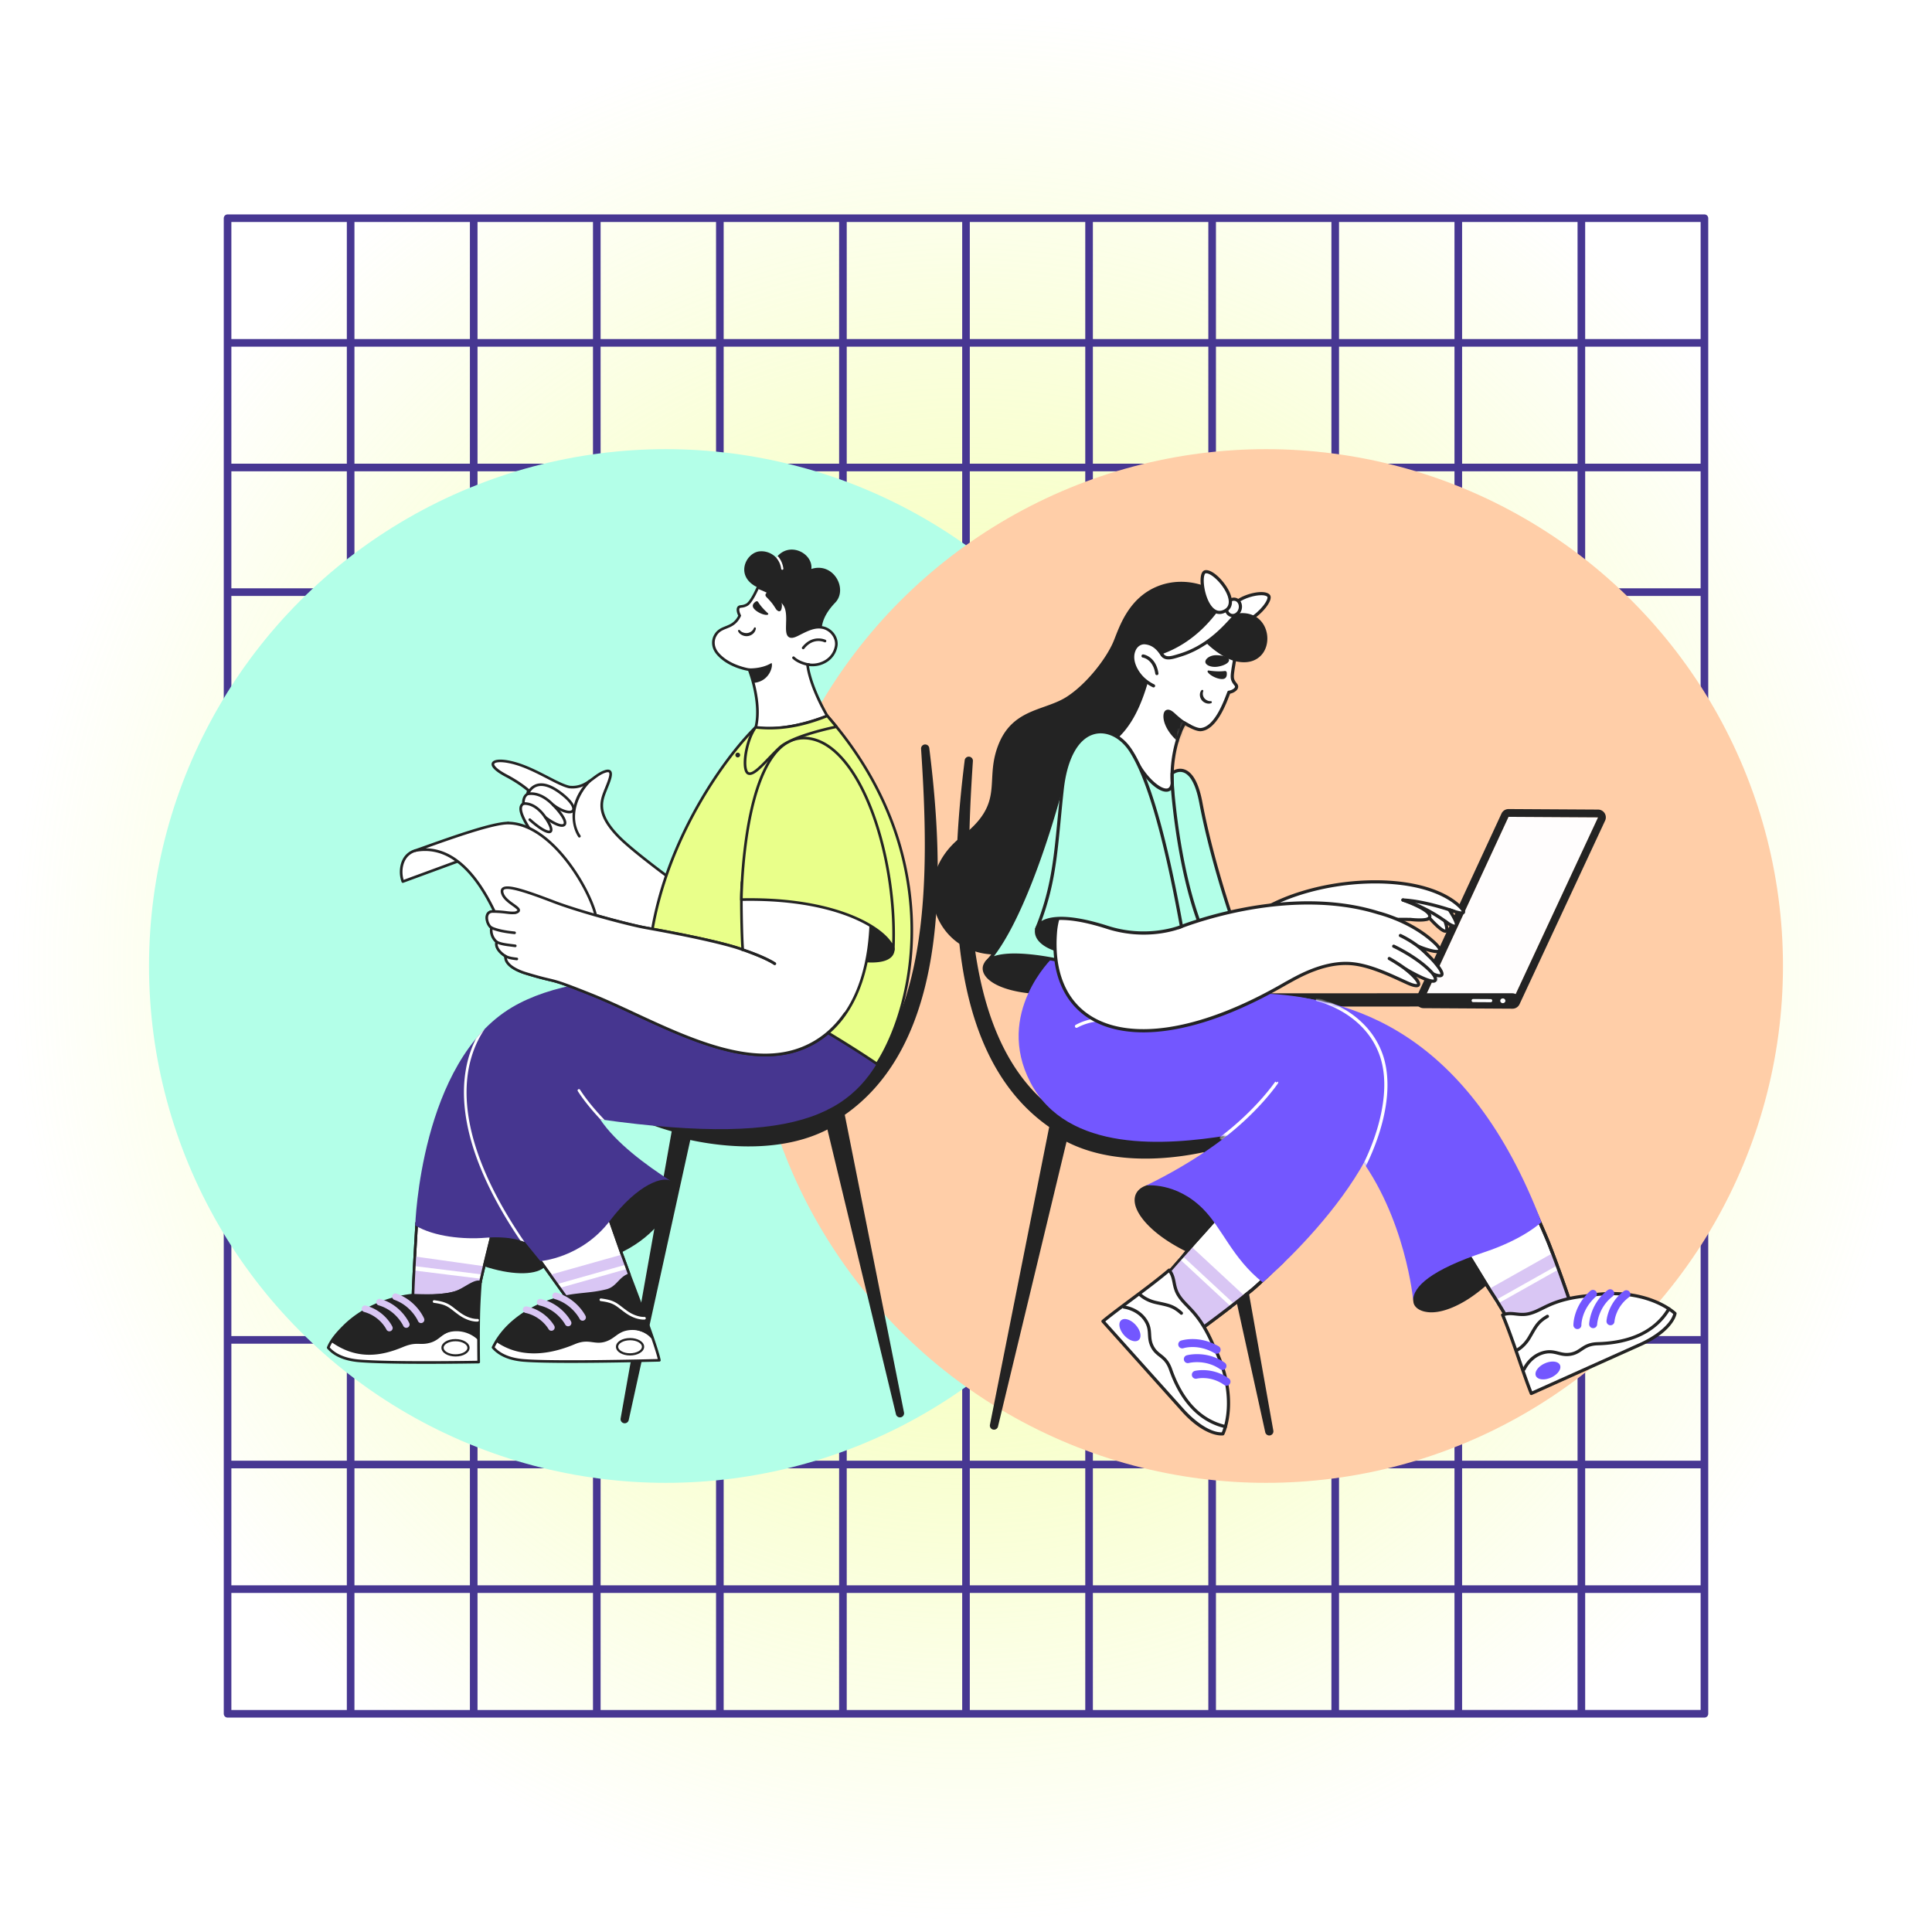 <svg xmlns="http://www.w3.org/2000/svg" width="628" height="628" fill="none"><g clip-path="url(#a)"><g filter="url(#b)"><circle cx="314" cy="314" r="313.5" fill="url(#c)"/></g><path stroke="#473792" stroke-linecap="round" stroke-linejoin="round" stroke-width="2.474" d="M73.97 435.534h480.06H73.97zm0 40.511h480.06H73.97zm0 40.512h480.06H73.97zm0-121.534h480.06H73.97zm0-40.512h480.06H73.97zm0-40.511h480.06H73.97zm0-40.511h480.06H73.97zm0-40.512h480.06H73.97zm0-40.511h480.06H73.97zm0-40.511h480.06H73.97zm0-40.512h480.06H73.97zm360.045 445.625V70.932v486.136zm40.005 0V70.932v486.136zm40.005 0V70.932v486.136zm-120.015 0V70.932v486.136zm-40.005 0V70.932v486.136zm-40.005 0V70.932v486.136zm-40.005 0V70.932v486.136zm-40.005 0V70.932v486.136zm-40.004 0V70.932v486.136zm-40.005 0V70.932v486.136zm-40.005 0V70.932v486.136zM73.971 70.932H554.03v486.136H73.97V70.932z"/><circle cx="216.441" cy="314" r="168" fill="#B3FFE8"/><circle cx="411.559" cy="314" r="168" fill="#FFCEA8"/><path fill="#232323" d="M304.344 267.368c2.001 34.325-1.602 75.36-29.749 94.999l19.264 96.817a1.342 1.342 0 0 1-1.068 1.515 1.341 1.341 0 0 1-1.574-1.059l-22.264-92.494c-13.103 6.762-30.167 6.499-44.577 3.413l-20.004 91.003a1.344 1.344 0 0 1-1.514 1.063 1.342 1.342 0 0 1-1.126-1.528l16.604-93.359a81.65 81.65 0 0 1-11.395-4.114 1.35 1.35 0 0 1-.727-1.632 1.343 1.343 0 0 1 1.686-.875l.006.002c17.854 5.654 43.235 8.318 59.85-.928 35.649-20.507 34.352-75.902 31.638-116.775a1.345 1.345 0 0 1 1.17-1.422 1.342 1.342 0 0 1 1.499 1.164c1.007 8.054 1.794 15.925 2.281 24.21z"/><g clip-path="url(#d)"><path fill="#232323" d="M134.976 398.319c7.019 3.582 10.6 4.585 24.78 3.582 14.18-1.003 19.671 4.736 18.191 8.597-2.578 6.735-25.782 3.726-42.971-12.179z"/><path fill="#232323" d="M172.418 410.809s14.825-3.824 23.257-13.591c7.918-9.17 16.713-16.966 21.468-13.914 7.592 4.871-8.773 33.093-44.725 27.505z"/><path fill="#fff" d="m174.814 408.748 4.021 5.618 5.127 7.165s15.327 4.585 20.626-7.165a569.604 569.604 0 0 0-2.402-6.568c-.209-.562-4.01-11.424-4.01-11.424l-23.362 12.374z"/><path fill="#232323" d="M190.646 422.842c.543 0 1.102-.017 1.673-.058 6.048-.43 10.427-3.283 12.662-8.241a.425.425 0 0 0 .013-.319 596.223 596.223 0 0 0-2.403-6.574c-.206-.553-3.972-11.308-4.011-11.417a.413.413 0 0 0-.13-.188c-.222-.185-.373-.105-.739.089l-23.098 12.235a.44.44 0 0 0-.148.635l9.148 12.782a.434.434 0 0 0 .227.161c2.219.597 4.508.898 6.806.895zm13.48-8.492c-2.148 4.612-6.126 7.164-11.844 7.578a25.943 25.943 0 0 1-8.057-.766l-8.775-12.257 22.489-11.911c.741 2.119 3.665 10.459 3.85 10.961.723 1.953 1.71 4.629 2.337 6.395z"/><path fill="#fff" d="M228.341 293.176c-.466-.331-21.009-14.843-27.229-21.207-6.072-6.201-6.026-10.03-4.953-13.334 1.072-3.304 4.344-9.085.572-7.905-3.894 1.225-5.984 5.638-11.612 5.078-4.113-.828-11.635-6.405-19.106-8.067-6.219-1.382-8.511.667-1.414 4.396 4.727 2.485 7.258 4.836 7.258 4.836a1.38 1.38 0 0 0-.318 1.086s-1.488.523-1.406 3.153c-1.609.985-2.347 3.835 10.251 19.293 7.851 9.633 17.369 25.536 28.477 37.175"/><path fill="#232323" d="M208.86 318.111a.432.432 0 0 0 .312-.726c-6.911-7.245-13.272-16.24-18.884-24.177-3.404-4.806-6.613-9.345-9.571-12.973-7.696-9.444-11.399-15.41-11.004-17.731a1.261 1.261 0 0 1 .642-.925.42.42 0 0 0 .154-.162.42.42 0 0 0 .052-.217c-.07-2.24 1.077-2.71 1.126-2.723a.432.432 0 0 0 .277-.464.95.95 0 0 1 .217-.746.431.431 0 0 0-.033-.595c-.104-.098-2.628-2.419-7.349-4.9-3.581-1.886-4.274-3.1-4.135-3.478.182-.494 1.93-.86 5.255-.119 4.171.929 8.328 3.076 11.995 4.971 2.83 1.463 5.274 2.722 7.12 3.097h.043c3.692.369 5.895-1.289 8.021-2.881 1.219-.914 2.372-1.778 3.754-2.212.549-.172.944-.184 1.085-.03.511.553-.55 3.173-1.251 4.909-.362.892-.703 1.736-.945 2.481-1.087 3.357-1.229 7.349 5.055 13.769 5.745 5.874 23.642 18.662 27.17 21.167l.116.083a.426.426 0 0 0 .321.074.426.426 0 0 0 .353-.495.424.424 0 0 0-.174-.279l-.118-.084c-3.519-2.497-21.36-15.249-27.054-21.063-5.964-6.093-5.857-9.802-4.851-12.895.232-.717.573-1.548.923-2.426 1.012-2.5 1.966-4.86 1.086-5.815-.397-.429-1.043-.498-1.972-.207-1.524.478-2.79 1.433-4.011 2.345-1.995 1.496-4.055 3.044-7.405 2.723-1.727-.354-4.114-1.588-6.875-3.009-3.713-1.919-7.923-4.094-12.203-5.047-3.477-.772-5.812-.524-6.248.664-.545 1.487 2.169 3.287 4.542 4.533 3.752 1.972 6.124 3.877 6.893 4.531a1.778 1.778 0 0 0-.196.759c-.487.308-1.393 1.154-1.398 3.171a2.08 2.08 0 0 0-.833 1.371c-.286 1.668.573 5.391 11.186 18.42 2.942 3.59 6.143 8.111 9.532 12.904 5.629 7.961 12.009 16.984 18.963 24.274a.428.428 0 0 0 .317.133z"/><path fill="#fff" d="M134.259 421.101c4.963 1.107 10.656 1.484 15.586.12 2.499-.692 5.025-2.089 6.329-4.419.287-1.705 3.581-14.901 3.581-14.901l-24.294-4.386s-1.202 19.944-1.202 23.586z"/><path fill="#232323" d="M142.852 422.533a26.758 26.758 0 0 0 7.107-.897c3.054-.846 5.395-2.488 6.589-4.623a.426.426 0 0 0 .049-.143c.286-1.669 3.542-14.737 3.581-14.869a.43.43 0 0 0-.344-.527l-24.296-4.386a.416.416 0 0 0-.179.006.415.415 0 0 0-.162.079.424.424 0 0 0-.164.312c-.049.815-1.202 19.998-1.202 23.612a.428.428 0 0 0 .337.42c2.849.651 5.761.991 8.684 1.016zm12.913-5.875c-1.474 2.565-4.409 3.701-6.035 4.155-4.179 1.158-9.508 1.138-15.04-.05.059-3.959.992-19.756 1.169-22.731l23.369 4.21c-.577 2.32-3.135 12.629-3.463 14.413v.003z"/><path fill="#D9C6F4" d="m178.835 414.367 5.127 7.164s15.327 4.585 20.626-7.164a561.856 561.856 0 0 0-2.402-6.569l-23.351 6.569z"/><path fill="#fff" d="m181.02 417.419 22.382-6.327c.174.472.338.924.493 1.349l-21.988 6.217-.887-1.239z"/><path fill="#D9C6F4" d="M134.259 421.101s15.703 3.504 21.168-3.201c.047-.056.091-.114.136-.172.044-.059.089-.116.132-.177l.12-.17.031-.047.098-.144c.08-.124.157-.253.23-.384a96.639 96.639 0 0 1 1.057-5.234l-22.695-3.197c0 .132-.01.266-.015.4-.143 3.981-.262 8.683-.262 12.326z"/><path fill="#fff" d="m134.431 411.513 22.22 2.748c-.096.473-.186.943-.274 1.41l-21.989-2.723c.013-.479.027-.958.043-1.435z"/><path fill="#232323" d="M190.646 422.842c.543 0 1.102-.017 1.673-.058 6.048-.43 10.427-3.283 12.662-8.241a.425.425 0 0 0 .013-.319 596.223 596.223 0 0 0-2.403-6.574c-.206-.553-3.972-11.308-4.011-11.417a.413.413 0 0 0-.13-.188c-.222-.185-.373-.105-.739.089l-23.098 12.235a.44.44 0 0 0-.148.635l9.148 12.782a.434.434 0 0 0 .227.161c2.219.597 4.508.898 6.806.895zm13.48-8.492c-2.148 4.612-6.126 7.164-11.844 7.578a25.943 25.943 0 0 1-8.057-.766l-8.775-12.257 22.489-11.911c.741 2.119 3.665 10.459 3.85 10.961.723 1.953 1.71 4.629 2.337 6.395zm-61.273 8.183a26.763 26.763 0 0 0 7.107-.897c3.054-.846 5.394-2.488 6.589-4.623a.426.426 0 0 0 .049-.143c.286-1.669 3.542-14.737 3.581-14.869a.43.43 0 0 0-.344-.527l-24.296-4.386a.43.43 0 0 0-.505.397c-.049.815-1.202 19.998-1.202 23.612a.43.43 0 0 0 .336.42c2.85.651 5.762.991 8.685 1.016zm12.913-5.875c-1.474 2.565-4.409 3.701-6.035 4.155-4.18 1.158-9.508 1.138-15.04-.05.059-3.959.991-19.756 1.169-22.731l23.369 4.21c-.577 2.32-3.135 12.629-3.463 14.413v.003z"/><path fill="#fff" d="M106.683 438.056c1.32 1.576 4.084 3.763 9.874 4.274 10.669.943 39.044.407 39.044.407-.068-5.281-.071-10.629.023-15.287v-.013c.102-5.066.55-10.635.55-10.635-1.719-.859-5.211 2.312-8.021 3.296-4.44 1.556-13.858.86-14.323.906-8.139.927-16.304 4.413-22.115 10.244-1.9 1.909-4.01 4.216-5.013 6.748-.009.017-.013.031-.017.04l-.002.02z"/><path fill="#232323" d="M138.495 443.316c9.024 0 16.965-.143 17.115-.143a.433.433 0 0 0 .421-.43c-.073-5.636-.064-10.917.023-15.273v-.022c.1-4.986.544-10.544.549-10.603a.431.431 0 0 0-.235-.418c-1.289-.643-3.151.453-5.121 1.612-1.093.643-2.223 1.307-3.236 1.662-3.616 1.267-10.857.994-13.236.904-.67-.024-.888-.031-.994-.02-8.63.983-16.783 4.761-22.369 10.37-1.947 1.953-4.074 4.298-5.098 6.877-.007.013-.012.026-.017.039l-.013.036a.428.428 0 0 0 .07.43c2.636 3.152 6.983 4.145 10.17 4.426 4.984.435 13.909.553 21.971.553zm16.672-1.003c-3.592.061-28.76.454-38.572-.413-2.953-.261-6.951-1.156-9.415-3.927.993-2.373 2.998-4.574 4.84-6.422 5.452-5.471 13.419-9.161 21.858-10.122.07 0 .456.01.86.026 2.674.1 9.781.368 13.553-.953 1.09-.383 2.257-1.069 3.386-1.732 1.532-.9 3.109-1.829 4.038-1.668-.098 1.281-.439 6.018-.525 10.325v.021c-.081 4.247-.091 9.383-.023 14.866v-.001z"/><path fill="#232323" d="M107.851 435.898c9.19 6.556 18.215 3.607 23.544 1.395 4.595-1.909 4.745.064 8.492-1.125 3.13-.993 4.112-3.231 8.097-3.696 2.394-.276 5.899.809 7.474 2.528-.048-1.84.036-4.642.166-7.55v-.013c.258-5.646.615-10.636.55-10.634-3.314.094-4.924 1.738-7.734 2.722-4.441 1.556-12.175 1.29-14.61 1.479-7.878.612-15.984 4.351-21.675 9.795-1.575 1.51-3.115 3.185-4.271 5.046l-.033.053z"/><path fill="#fff" d="M154.996 429.592c.095.001.191-.003.286-.011a.43.43 0 0 0 .372-.304.435.435 0 0 0-.139-.46.424.424 0 0 0-.316-.096c-.024 0-2.469.196-5.527-1.98-.678-.482-1.232-.913-1.719-1.29-1.902-1.482-2.951-2.293-6.778-2.807a.432.432 0 0 0-.487.364.432.432 0 0 0 .364.487h.01c3.595.48 4.52 1.199 6.362 2.632.497.387 1.06.826 1.752 1.317 2.747 1.957 5.033 2.148 5.82 2.148z"/><path fill="#232323" d="M120.033 440.369c4.084 0 7.812-1.208 10.998-2.531 2.586-1.074 3.98-1.041 5.328-1.011 1.016.024 2.065.048 3.557-.387 1.432-.416 2.336-1.121 3.214-1.803 1.11-.86 2.16-1.678 4.248-1.878 4.791-.459 7.721 2.53 7.749 2.56a.358.358 0 1 0 .519-.494c-.128-.135-3.189-3.273-8.337-2.78-2.291.219-3.476 1.138-4.619 2.026-.859.669-1.676 1.303-2.975 1.681-1.385.404-2.335.383-3.34.36-1.423-.033-2.894-.068-5.619 1.064-6.032 2.505-14.062 4.585-22.698-1.576a.36.36 0 0 0-.399.596c4.334 3.092 8.512 4.173 12.374 4.173z"/><path fill="#232323" d="M148.087 440.93c2.55 0 4.548-1.23 4.557-2.81 0-.794-.496-1.528-1.404-2.066-.85-.503-1.973-.784-3.164-.79h-.04c-2.55 0-4.55 1.23-4.557 2.81 0 .794.494 1.527 1.404 2.066.849.503 1.972.784 3.164.79h.04zm-.048-4.949h.032c1.066 0 2.062.249 2.804.689.681.404 1.055.917 1.052 1.446 0 1.146-1.783 2.112-3.876 2.097-1.065 0-2.061-.251-2.803-.689-.68-.404-1.054-.917-1.053-1.447.006-1.141 1.764-2.092 3.844-2.092v-.004z"/><path fill="#D9C6F4" d="M136.868 430.07a1.077 1.077 0 0 0 .99-1.488c-.1-.238-2.507-5.824-9.005-8.109a1.076 1.076 0 0 0-.724 2.023h.012c5.572 1.96 7.716 6.865 7.734 6.915a1.08 1.08 0 0 0 .993.659zm-4.801 1.543a1.08 1.08 0 0 0 .982-1.507c-.104-.241-2.655-5.902-9.337-7.859a1.07 1.07 0 0 0-1.165.342 1.081 1.081 0 0 0-.235.804 1.08 1.08 0 0 0 .797.916c5.692 1.669 7.952 6.614 7.974 6.663a1.076 1.076 0 0 0 .984.641zm-5.503 1.142a1.072 1.072 0 0 0 1.07-1.005 1.078 1.078 0 0 0-.098-.525c-.097-.208-2.449-5.119-8.551-6.827a1.075 1.075 0 0 0-1.174.35 1.085 1.085 0 0 0-.225.814 1.074 1.074 0 0 0 .826.905c5.157 1.444 7.162 5.625 7.182 5.668a1.071 1.071 0 0 0 .97.62z"/><path fill="#fff" d="M160.273 437.991c1.329 1.568 4.106 3.739 9.9 4.214 10.674.88 44.156-.043 44.156-.043-.86-4.728-9.729-27.797-9.74-27.797-3.152 1.003-3.868 4.299-7.449 5.158-3.715.893-5.729.936-9.883 1.433-7.084.848-13.841 3.407-19.454 7.858-.301.239-.599.483-.891.732-2.749 2.344-5.056 5.17-6.632 8.428l-.007.017z"/><path fill="#232323" d="M185.719 443.013c13.139 0 28.395-.412 28.622-.419a.422.422 0 0 0 .177-.045.409.409 0 0 0 .143-.114.435.435 0 0 0 .091-.347c-.363-1.99-2.114-7.288-5.208-15.743a746.309 746.309 0 0 0-3.152-8.454 464.495 464.495 0 0 0-1.306-3.42c-.143-.357-.206-.536-.503-.536a.44.44 0 0 0-.13.02c-1.588.506-2.594 1.552-3.565 2.562-1.07 1.113-2.081 2.164-3.853 2.589-2.745.659-4.535.848-7.019 1.111-.825.087-1.762.186-2.819.312-7.434.891-14.236 3.64-19.67 7.948a31.07 31.07 0 0 0-.903.742c-2.933 2.502-5.2 5.385-6.74 8.567l-.017.04a.43.43 0 0 0 .07.443c1.465 1.73 4.424 3.89 10.191 4.365 3.443.285 9.273.379 15.591.379zm28.083-1.265c-4.267.111-33.786.838-43.595.03-5.238-.43-8.003-2.292-9.424-3.854 1.484-2.982 3.638-5.689 6.407-8.05.287-.242.573-.484.878-.716 5.311-4.21 11.965-6.897 19.24-7.768 1.051-.126 1.985-.225 2.807-.311 2.511-.266 4.326-.458 7.125-1.13 2.016-.485 3.162-1.675 4.271-2.829.851-.884 1.659-1.719 2.829-2.201 1.117 2.901 8.269 21.647 9.462 26.829z"/><path fill="#232323" d="M161.428 435.829c9.231 6.499 20.018 2.992 25.333.747 4.584-1.936 6.116.52 9.855-.692 3.122-1.003 4.094-3.256 8.074-3.745 2.392-.286 5.901 1.309 7.348 2.58.013.01-7.437-20.49-7.448-20.49-3.295 1.289-3.581 3.725-6.732 4.871-2.634.959-6.391 1.185-10.541 1.683-6.57.786-13.215 3.259-18.512 7.257-2.82 2.129-5.46 4.741-7.344 7.737-.011.016-.023.033-.033.052z"/><path fill="#fff" d="M209.212 428.939c.188 0 .296-.01.318-.012a.418.418 0 0 0 .291-.157.426.426 0 0 0 .094-.317.438.438 0 0 0-.306-.37.432.432 0 0 0-.168-.015c-.043 0-2.479.202-5.539-1.946a44.352 44.352 0 0 1-1.73-1.29c-1.911-1.468-2.965-2.278-6.794-2.765a.432.432 0 1 0-.107.86c3.598.457 4.527 1.17 6.378 2.593.499.383 1.064.817 1.759 1.305 2.731 1.919 4.99 2.114 5.804 2.114z"/><path fill="#232323" d="M173.58 439.917a25.7 25.7 0 0 0 2.006-.079c3.538-.269 7.343-1.256 11.315-2.931 2.514-1.062 4.154-.84 5.73-.625 1.214.165 2.471.335 4.01-.126 1.474-.44 2.453-1.146 3.401-1.838 1.129-.821 2.194-1.595 4.059-1.892 4.746-.752 7.331 2.311 7.438 2.436a.355.355 0 0 0 .381.116.354.354 0 0 0 .253-.308.346.346 0 0 0-.014-.139.339.339 0 0 0-.065-.123c-.118-.143-2.941-3.515-8.106-2.695-2.034.322-3.22 1.183-4.369 2.017-.939.684-1.826 1.328-3.184 1.732-1.395.417-2.521.264-3.713.102-1.599-.216-3.413-.463-6.109.675-3.894 1.646-7.624 2.614-11.086 2.879-5.271.402-9.948-.806-13.901-3.59a.36.36 0 0 0-.549.371.358.358 0 0 0 .154.227c3.585 2.522 7.729 3.791 12.349 3.791z"/><path fill="#232323" d="M204.795 440.598h.009c1.192 0 2.316-.278 3.167-.778.911-.535 1.412-1.267 1.412-2.061 0-.793-.504-1.523-1.416-2.057-.851-.496-1.973-.77-3.16-.77h-.009c-2.569 0-4.583 1.248-4.583 2.837 0 .794.504 1.525 1.416 2.058.855.497 1.977.771 3.164.771zm.012-4.949c1.063 0 2.055.238 2.799.672.683.4 1.06.911 1.061 1.44.002.529-.375 1.04-1.058 1.441-.744.43-1.741.678-2.805.679h-.009c-1.062 0-2.055-.239-2.798-.673-.684-.4-1.06-.91-1.062-1.433 0-1.146 1.769-2.119 3.868-2.12l.004-.006z"/><path fill="#D9C6F4" d="M189.371 429.298a1.072 1.072 0 0 0 .965-1.544c-.113-.231-2.836-5.669-9.454-7.577a1.072 1.072 0 0 0-1.227 1.549c.135.248.361.433.631.515 5.675 1.637 8.098 6.411 8.122 6.46a1.074 1.074 0 0 0 .963.597zm-4.704 1.816a1.082 1.082 0 0 0 .914-.514 1.071 1.071 0 0 0 .042-1.048c-.118-.234-2.99-5.732-9.773-7.308a1.082 1.082 0 0 0-.824.123 1.08 1.08 0 0 0-.501 1.101 1.088 1.088 0 0 0 .45.703c.118.081.251.138.391.167 5.778 1.338 8.319 6.145 8.344 6.194a1.082 1.082 0 0 0 .957.582zm-5.429 1.454a1.075 1.075 0 0 0 .945-1.582c-.109-.202-2.74-4.972-8.929-6.326a1.075 1.075 0 0 0-.458 2.101c5.193 1.136 7.474 5.207 7.497 5.248a1.068 1.068 0 0 0 .945.559z"/><path fill="#463690" d="M289.384 336.992c-10.078 24.199-27.341 36.235-94.289 26.869 5.125 7.646 14.816 14.795 22.857 19.969-2.291-1.433-10.303.632-19.748 13.039-9.167 12.036-22.549 13.063-22.549 13.063l-5.013-6.161s-4.349-2.15-12.892-1.433c-6.875.573-16.615-.287-22.774-4.012 0 0 1.617-53.255 31.512-70.926 25.209-14.902 72.477-9.314 95.681-4.012 5.892 1.338 21.056 5.437 27.215 13.604z"/><path fill="#E9FF8A" d="M210.623 318.275c31.226 12.323 46.876 10.715 46.876 10.715 16.313 9.048 27.564 16.837 27.564 16.837 13.493-21.11 21.758-69.794-16.156-113.134l-23.444 3.869c-13.564 13.664-34.84 46.463-34.84 81.713z"/><path fill="#232323" d="M285.062 346.257a.441.441 0 0 0 .363-.199c3.609-5.648 6.567-12.777 8.551-20.614 2.269-8.943 3.181-18.319 2.716-27.872a100.328 100.328 0 0 0-6.969-32.045c-4.642-11.738-11.536-22.879-20.493-33.117a.424.424 0 0 0-.394-.143l-23.45 3.864a.425.425 0 0 0-.235.122c-8.01 8.074-16.454 20.366-22.587 32.881-3.783 7.72-6.752 15.565-8.826 23.312-2.356 8.805-3.551 17.496-3.551 25.829a.434.434 0 0 0 .272.4c8.924 3.522 22.282 8.116 35.236 10.004 7.07 1.029 10.931.811 11.697.751 16.042 8.908 27.303 16.673 27.415 16.751a.437.437 0 0 0 .255.076zm-16.329-113.101c8.822 10.111 15.613 21.111 20.197 32.688a99.387 99.387 0 0 1 6.902 31.772c.463 9.466-.441 18.756-2.686 27.617-1.919 7.576-4.752 14.472-8.206 19.988-2.078-1.414-12.715-8.554-27.233-16.608a.434.434 0 0 0-.252-.051c-.039 0-3.984.384-11.675-.741-7.06-1.033-18.804-3.582-34.728-9.838.027-8.167 1.212-16.684 3.521-25.314 2.06-7.695 5.013-15.485 8.769-23.157 6.069-12.384 14.408-24.542 22.33-32.55l23.061-3.806z"/><path fill="#232323" d="M290.802 308.411s-1.464-14.542-49.375-15.991c5.852 13.462 49.378 27.967 49.375 15.991zm-44.084-129.172a6.564 6.564 0 0 1 5.602 2.059c4.154-5.528 11.989-1.487 11.416 3.642 7.254-2.31 11.959 6.576 7.757 10.946-1.543 1.605-4.07 4.625-4.368 8.177-3.234.267-11.188 5.683-11.188 5.683s-4.815-16.564-9.597-18.771c-7.527-3.48-4.088-11.096.378-11.736z"/><path fill="#fff" d="M254.605 185.017a.36.36 0 0 1-.377.196.358.358 0 0 1-.299-.304 6.803 6.803 0 0 0-1.608-3.611c.135-.196.286-.38.452-.55.828.883 1.603 2.181 1.862 4.062a.353.353 0 0 1-.03.207zm-22.253 21.855c-.792 1.652-.573 3.775.835 5.471 3.656 4.413 10.326 5.345 10.326 5.345s4.18 10.723 2.134 18.814c0 0 8.514 1.87 23.259-3.81 0 0-5.529-9.206-6.446-16.727 3.46.824 8.414-1.089 9.322-5.856.517-2.723-1.532-5.497-4.313-6.091-2.856-.612-5.481.915-8.41 2.364-3.314 1.636-3.202-.75-3.109-3.777.06-1.945.113-4.155-.755-5.732-1.966-3.556-8.857-5.906-8.857-5.906s-.374.871-.92 1.936c-.723 1.406-1.75 3.152-2.617 3.651-1.524.883-2.452.259-2.819 1.087-.315.717.144 1.908.463 2.474-2.269 4.805-6.241 2.904-8.093 6.757z"/><path fill="#232323" d="M249.567 237.24c3.899 0 10.538-.696 19.494-4.145a.43.43 0 0 0 .214-.624c-.053-.088-5.208-8.74-6.311-15.97a8.766 8.766 0 0 0 5.864-1.318 7.503 7.503 0 0 0 3.372-4.997c.554-2.916-1.576-5.935-4.644-6.591-2.739-.586-5.238.668-7.878 1.995l-.808.404c-.955.471-1.643.604-1.989.382-.602-.388-.552-2.049-.502-3.655v-.106c.059-1.891.131-4.244-.809-5.948-2.02-3.665-8.805-6.009-9.093-6.107a.43.43 0 0 0-.532.238c0 .009-.374.871-.907 1.909-.968 1.885-1.839 3.12-2.451 3.474a3.888 3.888 0 0 1-1.641.509c-.527.066-1.072.132-1.36.782-.351.796.032 1.959.376 2.654-1.119 2.225-2.65 2.836-4.133 3.427-1.432.574-2.919 1.164-3.867 3.136-.91 1.895-.573 4.168.891 5.929 3.354 4.05 9.054 5.235 10.343 5.457a47.343 47.343 0 0 1 1.73 6.092c.709 3.319 1.337 8.137.301 12.232a.429.429 0 0 0 .325.524c.142.039 1.516.317 4.015.317zm18.712-4.769c-7.312 2.761-12.998 3.607-16.509 3.825-2.879.18-4.793-.02-5.598-.144 1.801-8.062-2.088-18.187-2.257-18.627a.436.436 0 0 0-.341-.269c-.064-.009-6.553-.966-10.055-5.196-1.242-1.498-1.54-3.418-.778-5.015.801-1.669 2.005-2.149 3.408-2.708 1.6-.637 3.414-1.361 4.683-4.049a.427.427 0 0 0-.012-.394c-.318-.573-.666-1.591-.446-2.088.08-.179.162-.213.678-.276a4.717 4.717 0 0 0 1.963-.615c.775-.448 1.712-1.737 2.785-3.826.336-.656.606-1.235.768-1.592 1.432.541 6.641 2.663 8.247 5.576.825 1.497.758 3.725.703 5.506v.106c-.061 2.013-.116 3.753.897 4.403.639.412 1.54.306 2.833-.334.275-.135.547-.271.814-.406 2.615-1.313 4.87-2.445 7.318-1.923 2.578.553 4.44 3.165 3.98 5.588a6.666 6.666 0 0 1-2.995 4.442c-1.719 1.11-3.942 1.526-5.804 1.081a.427.427 0 0 0-.385.098.43.43 0 0 0-.14.372c.812 6.689 5.122 14.521 6.243 16.465z"/><path fill="#232323" d="M250.769 215.505c.626.792-.551 6.051-5.797 6.464l-.111.007a43.434 43.434 0 0 0-1.463-4.72s4.22.229 7.371-1.751zm3.147-17.26.092-.274a3.842 3.842 0 0 0 .14-.768c.027-.344.014-.69-.038-1.032a4.67 4.67 0 0 0-.803-1.994 4.16 4.16 0 0 0-.769-.843 3.806 3.806 0 0 0-.992-.596 3.387 3.387 0 0 0-1.099-.255 2.67 2.67 0 0 0-1.089.144.818.818 0 0 0-.345 1.303l.093.108c.208.239.398.41.562.587.163.178.311.334.445.48.267.3.5.563.748.869.248.305.487.65.75 1.043l.407.62c.069.108.144.219.219.331.036.058.076.113.116.169a.925.925 0 0 0 .125.154l.41.286a.654.654 0 0 0 .499.113.676.676 0 0 0 .433-.273.727.727 0 0 0 .096-.172zm-4.278 1.119c-.613-.573-2.119-1.927-3.204-3.684a.52.52 0 0 0-.526-.241.507.507 0 0 0-.191.07c-.633.399-1.541 1.221-.647 2.323 1.099 1.354 3.628 2.293 4.489 1.975a.273.273 0 0 0 .165-.2.261.261 0 0 0-.081-.246l-.005.003zm-9.709 5.824c.131.295.323.559.565.773.234.21.5.383.787.511a3.186 3.186 0 0 0 3.553-.536 2.67 2.67 0 0 0 .859-1.652.321.321 0 0 0-.616-.155v.013a2.65 2.65 0 0 1-1.432 1.433c-.209.09-.429.152-.653.185-.459.059-.924.01-1.36-.143a2.52 2.52 0 0 1-1.146-.75l-.01-.011a.319.319 0 0 0-.556.104.318.318 0 0 0 .012.225l-.003.003zm17.69 8.315a.427.427 0 0 1 .607-.016c1.808 1.72 4.826 2.157 4.857 2.161a.427.427 0 0 1 .35.318.425.425 0 0 1-.154.447.416.416 0 0 1-.26.089h-.059a12.363 12.363 0 0 1-3.355-1.056 7.902 7.902 0 0 1-1.97-1.332.43.43 0 0 1-.016-.608v-.003zm3.796-2.628a.433.433 0 0 1-.526.121.432.432 0 0 1-.187-.177.435.435 0 0 1 .038-.477c3.429-4.346 7.567-2.385 7.613-2.362a.43.43 0 1 1-.377.773c-.144-.068-3.592-1.642-6.561 2.122z"/><path fill="#fff" d="M279.83 268.445c9.182 43.455-2.104 65.692-19.117 72.376-20.818 8.18-47.74-9.246-68.496-17.544-15.116-6.042-10.034-3.452-21.259-6.886-2.411-.738-6.759-2.559-6.533-5.574-1.16-.694-3.496-2.599-2.879-4.64-2.292-2.061-1.686-4.621-1.686-4.621-1.654-1.096-2.56-5.34.513-5.291 4.278.067 4.974.623 7.25.417 3.599-1.138-2.751-2.784-4.082-5.978-1.827-4.39 6.589-1.414 16.971 2.565 8.388 3.145 23.983 7.312 29.568 8.315 25.758 4.616 31.369 7.105 31.369 7.105-.232-1.898-.461-10.46-.46-16.271 0-3.393.208-5.644.208-5.644.608-2.385 38.633-18.329 38.633-18.329z"/><path fill="#232323" d="M248.824 343.377c4.173 0 8.215-.648 12.055-2.15 9.245-3.632 16.031-11.47 19.623-22.664 4.144-12.896 4.06-29.788-.252-50.201a.434.434 0 0 0-.077-.171.442.442 0 0 0-.325-.17.434.434 0 0 0-.185.033c-.094.041-9.62 4.04-19.098 8.278-19.355 8.654-19.659 9.839-19.789 10.345a.387.387 0 0 0-.012.068c0 .023-.207 2.308-.209 5.682 0 5.015.178 12.753.397 15.618-2.087-.746-9.63-3.085-30.796-6.877-5.443-.978-21.154-5.171-29.485-8.298-10.621-4.068-15.938-5.731-17.419-4.211-.474.488-.508 1.234-.1 2.214.63 1.511 2.234 2.656 3.524 3.582.61.43 1.63 1.163 1.615 1.418 0 0-.068.174-.746.394-1.083.095-1.798 0-2.782-.113a36.38 36.38 0 0 0-4.375-.309c-1.186-.023-2.019.533-2.335 1.556-.423 1.365.238 3.419 1.349 4.351a5.428 5.428 0 0 0 1.673 4.56c-.395 1.997 1.528 3.837 2.918 4.728 0 3.296 4.761 5.113 6.848 5.75 4.055 1.252 5.971 1.701 7.511 2.069 2.709.641 4.068.962 13.711 4.817 4.467 1.786 9.167 3.972 14.15 6.286 13.726 6.381 28.861 13.415 42.611 13.415zm30.693-74.335c4.175 20.037 4.233 36.603.169 49.25-3.515 10.945-10.128 18.592-19.123 22.122-3.725 1.465-7.668 2.094-11.739 2.094-13.568 0-28.607-6.99-42.254-13.325-4.991-2.32-9.705-4.511-14.194-6.305-9.702-3.878-11.082-4.205-13.832-4.856-1.528-.361-3.43-.811-7.46-2.043-1.516-.464-6.445-2.208-6.23-5.131a.436.436 0 0 0-.21-.401c-1.153-.689-3.201-2.445-2.687-4.145a.426.426 0 0 0-.123-.445c-2.06-1.862-1.575-4.109-1.554-4.204a.427.427 0 0 0-.182-.455c-.939-.623-1.575-2.449-1.232-3.554.198-.639.674-.951 1.453-.951h.047c1.436.016 2.87.118 4.294.305 1.01.125 1.809.222 3.008.113a.416.416 0 0 0 .092-.018c.544-.172 1.28-.473 1.379-1.095.121-.764-.755-1.388-1.965-2.252-1.21-.864-2.694-1.922-3.23-3.206-.18-.43-.341-1.013-.077-1.289 1.348-1.387 10.831 2.245 16.498 4.416 8.522 3.201 24.032 7.343 29.642 8.346 25.339 4.542 31.211 7.051 31.269 7.077a.43.43 0 0 0 .6-.446c-.225-1.829-.46-10.173-.457-16.22 0-3.027.169-5.158.201-5.543.123-.212.956-1.038 6.312-3.709 3.244-1.62 7.687-3.691 13.202-6.161 8.182-3.655 16.35-7.111 18.383-7.969z"/><path fill="#232323" d="M251.879 313.68a.43.43 0 0 0 .251-.779c-.112-.081-2.832-2.006-10.547-4.616a.44.44 0 0 0-.336.013.434.434 0 0 0-.198.587.437.437 0 0 0 .259.214c7.592 2.571 10.293 4.481 10.321 4.5.072.052.16.081.25.081zm-84.511-10.044a.43.43 0 1 0 .043-.86c-3.344-.335-5.617-.832-7.369-1.613a.431.431 0 0 0-.477.075.441.441 0 0 0-.136.305.433.433 0 0 0 .263.405c1.84.821 4.193 1.341 7.631 1.685l.045.003zm.214 4.235a.43.43 0 1 0 .054-.859l-.948-.119c-2.005-.247-3.733-.459-4.933-1.098a.43.43 0 0 0-.404.76c1.342.716 3.151.935 5.233 1.192.308.037.622.076.942.117l.056.007zm.51 4.267a.428.428 0 0 0 .453-.406.433.433 0 0 0-.406-.453c-1.586-.178-2.613-.364-3.505-.843a.427.427 0 0 0-.325-.028.427.427 0 0 0-.284.532c.032.108.105.2.204.254 1.114.598 2.435.785 3.814.94l.049.004z"/><path fill="#E9FF8A" d="M263.291 240.081c16.615 2.763 28.504 38.6 27.072 68.617-.717-5.081-15.589-16.971-49.374-16.277-.003 0 .387-55.982 22.302-52.34z"/><path fill="#232323" d="M290.363 309.127h.02a.425.425 0 0 0 .409-.408c.706-14.702-1.83-31.412-6.785-44.705-2.541-6.813-5.546-12.378-8.932-16.542-3.664-4.507-7.603-7.137-11.707-7.819-3.545-.589-6.763.309-9.565 2.669-2.984 2.512-5.535 6.723-7.583 12.516-1.626 4.601-2.945 10.213-3.917 16.68a166.677 166.677 0 0 0-1.746 20.895.423.423 0 0 0 .128.308.437.437 0 0 0 .142.095c.053.021.11.031.168.03 18.449-.375 30.253 3.023 36.906 5.941 7.785 3.413 11.694 7.561 12.032 9.971a.428.428 0 0 0 .43.369zm-27.072-69.046-.07.43c3.891.648 7.653 3.175 11.181 7.512 3.329 4.087 6.288 9.572 8.799 16.296 4.686 12.575 7.192 28.238 6.805 42.324-1.56-2.595-5.406-5.858-11.758-8.642-6.681-2.928-18.478-6.337-36.825-6.018a167.61 167.61 0 0 1 1.726-20.346c2.169-14.402 6.043-24.311 11.203-28.657 2.601-2.191 5.586-3.025 8.872-2.479l.067-.42zm-23.454 6.11a.769.769 0 1 1 0-1.537.769.769 0 0 1 0 1.537z"/><path fill="#fff" d="M187.949 354.087a.446.446 0 0 1 .324-.058.43.43 0 0 1 .271.187c2.397 3.742 5.673 7.423 7.992 9.844l-1.361-.188c-2.268-2.424-5.169-5.78-7.356-9.191a.435.435 0 0 1-.058-.324.434.434 0 0 1 .188-.27zm-36.525-6.387a35.922 35.922 0 0 1 3.294-10.095 52.549 52.549 0 0 1 2.887-3.204c-1.986 2.898-4.298 7.37-5.35 13.469-1.221 7.064-.573 14.974 1.941 23.509 2.926 9.953 8.402 20.812 16.287 32.307a12.354 12.354 0 0 0-1.369-.483c-7.592-11.222-12.883-21.84-15.749-31.606-2.538-8.659-3.194-16.702-1.941-23.897z"/><path fill="#232323" d="M185.058 264.385c.688 0 1.221-.209 1.539-.642.961-1.302-.676-3.769-4.273-6.44-3.031-2.251-5.656-3.092-7.802-2.501a4.92 4.92 0 0 0-3.101 2.65.431.431 0 0 0 .794.331c.012-.03.727-1.654 2.549-2.15 1.875-.51 4.247.287 7.047 2.366 3.747 2.781 4.501 4.69 4.095 5.24-.469.636-2.751.318-5.818-1.93a.428.428 0 0 0-.601.092.426.426 0 0 0 .093.601c2.117 1.547 4.105 2.383 5.478 2.383z"/><path fill="#232323" d="M182.649 268.763c.491 0 .878-.144 1.137-.43 1.261-1.404-1.59-4.81-3.401-6.716-2.987-3.139-5.899-4.442-8.905-3.978a.43.43 0 0 0 .131.85c2.706-.417 5.373.8 8.15 3.726 3.152 3.319 3.755 5.136 3.387 5.548-.403.445-2.48-.029-5.664-2.472a.424.424 0 0 0-.61.073.428.428 0 0 0 .087.609c2.362 1.814 4.389 2.79 5.688 2.79z"/><path fill="#232323" d="M178.47 270.843c.278.014.551-.078.764-.257.808-.716.21-2.531-1.778-5.387-.984-1.414-3.671-4.677-7.353-4.418a.43.43 0 1 0 .06.86c.118-.008.236-.013.352-.013 3.068 0 5.369 2.817 6.237 4.064 2.088 3.009 2.079 4.104 1.91 4.254-.008 0-1.146.619-6.167-3.831a.428.428 0 0 0-.608.035.433.433 0 0 0 .035.608c3.596 3.182 5.521 4.085 6.548 4.085z"/><path fill="#E9FF8A" d="m268.907 232.693 2.978 3.535s-14.214 2.856-18.389 6.723c-4.175 3.867-8.277 9.374-10.313 8.417-2.035-.957-.919-10.388 2.415-14.956 7.902.897 15.281-.506 23.309-3.719z"/><path fill="#232323" d="M243.702 251.91c1.671 0 3.886-2.31 6.599-5.14 1.134-1.185 2.309-2.408 3.49-3.503 4.039-3.741 18.041-6.591 18.181-6.616a.427.427 0 0 0 .321-.286.433.433 0 0 0-.077-.419l-2.982-3.536a.434.434 0 0 0-.487-.122c-8.384 3.355-15.721 4.528-23.094 3.691a.428.428 0 0 0-.396.174c-2.741 3.755-4.099 10.855-3.287 14.033.208.814.557 1.34 1.036 1.566.217.104.455.158.696.158zm27.394-15.951c-2.965.639-14.165 3.231-17.889 6.68-1.201 1.109-2.379 2.347-3.525 3.535-2.524 2.634-5.134 5.358-6.303 4.806-.23-.109-.429-.464-.573-1.003-.737-2.884.53-9.541 3.008-13.112 7.35.789 14.665-.377 22.97-3.661l2.312 2.755zm-82.764 36.284a.433.433 0 0 0 .378-.225.428.428 0 0 0-.018-.439c-3.678-5.646-1.136-13.024 3.276-17.392a.438.438 0 0 0 .127-.304.428.428 0 0 0-.732-.308c-2.893 2.866-4.671 6.281-5.142 9.886-.408 3.126.229 6.258 1.752 8.598a.428.428 0 0 0 .359.184z"/></g><g clip-path="url(#e)"><path fill="#fff" d="M134.988 276.487c-4.582 1.343-5.287 6.701-4.048 10.06l29.437-10.823s-1.366-5.631 4.807-8.185"/><path fill="#232323" d="M130.94 286.98a.411.411 0 0 0 .143-.026l29.442-10.823a.434.434 0 0 0 .272-.51c-.052-.214-1.192-5.305 4.551-7.68a.436.436 0 0 0 .002-.802.436.436 0 0 0-.331-.001c-5.486 2.27-5.308 6.939-5.127 8.302l-28.686 10.552c-.622-2.024-.472-4.4.411-6.165a5.493 5.493 0 0 1 3.492-2.92.439.439 0 0 0 .089-.803.439.439 0 0 0-.331-.037 6.409 6.409 0 0 0-4.021 3.362c-1.046 2.092-1.169 4.944-.311 7.265a.431.431 0 0 0 .405.286z"/><path fill="#fff" d="M134.988 276.486c6.649-2.291 24.321-8.992 30.196-8.947 14.223.109 26.775 21.943 28.532 30.341l-26.929 13.945c-3.507-10.341-12.883-38.904-31.799-35.339z"/><path fill="#232323" d="M166.786 312.258a.436.436 0 0 0 .197-.047l26.93-13.945a.434.434 0 0 0 .225-.474c-.875-4.177-4.479-11.853-9.675-18.46-2.837-3.605-5.809-6.48-8.827-8.546-3.53-2.416-7.046-3.655-10.45-3.681h-.061c-5.056 0-18.366 4.741-26.336 7.577-1.546.551-2.878 1.028-3.946 1.393a.434.434 0 0 0 .22.837c7.794-1.47 14.863 2.541 21.011 11.921 5.102 7.774 8.383 17.464 10.146 22.669l.157.463a.44.44 0 0 0 .248.262.405.405 0 0 0 .161.031zm26.435-14.609-26.192 13.56c-1.777-5.247-5.08-14.994-10.234-22.853-5.442-8.301-11.623-12.528-18.42-12.609l.695-.247c7.955-2.83 21.257-7.561 26.11-7.528 3.229.025 6.585 1.213 9.97 3.531 2.944 2.015 5.85 4.831 8.635 8.367 4.983 6.329 8.47 13.636 9.436 17.779z"/></g><g clip-path="url(#f)"><path fill="#fff" d="M274.652 329.493c-3.781 5.471-8.622 9.181-14.045 11.309-20.82 8.16-47.744-9.243-68.502-17.535-15.118-6.037-10.028-3.449-21.26-6.88-2.412-.738-6.762-2.557-6.535-5.569-1.161-.693-3.496-2.597-2.88-4.636-2.292-2.06-1.684-4.617-1.684-4.617-1.655-1.093-2.559-5.335.511-5.285 4.281.067 4.977.623 7.252.418 3.598-1.134-2.752-2.785-4.082-5.976-1.829-4.386 6.59-1.413 16.973 2.563 8.38 3.149 23.977 7.311 29.562 8.31 25.761 4.613 31.372 7.1 31.372 7.1"/><path fill="#232323" d="M248.707 343.349c4.173 0 8.216-.647 12.057-2.154 5.753-2.253 10.547-6.119 14.242-11.464a.428.428 0 0 0-.109-.598.428.428 0 0 0-.598.11c-3.597 5.205-8.257 8.957-13.85 11.153-16.155 6.342-36.256-2.992-53.991-11.228-4.99-2.318-9.705-4.507-14.194-6.299-9.704-3.875-11.083-4.202-13.834-4.85-1.528-.362-3.431-.812-7.46-2.043-1.517-.464-6.447-2.205-6.232-5.127a.425.425 0 0 0-.207-.4c-1.155-.689-3.203-2.443-2.689-4.142a.426.426 0 0 0-.123-.444c-2.06-1.861-1.576-4.106-1.555-4.2a.431.431 0 0 0-.182-.455c-.939-.622-1.575-2.447-1.232-3.549.202-.653.689-.962 1.5-.951 1.434.016 2.866.117 4.288.302 1.011.125 1.809.222 3.008.113a.414.414 0 0 0 .092-.017c.544-.173 1.28-.474 1.379-1.095.121-.763-.755-1.386-1.965-2.249-1.211-.863-2.693-1.92-3.228-3.208-.182-.43-.342-1.011-.078-1.289 1.348-1.377 10.832 2.252 16.505 4.421 8.523 3.197 24.033 7.328 29.643 8.333 25.339 4.537 31.214 7.045 31.27 7.07a.431.431 0 0 0 .575-.548.428.428 0 0 0-.227-.238c-.231-.102-5.949-2.56-31.468-7.13-5.444-.976-21.157-5.165-29.488-8.29-10.622-4.064-15.939-5.726-17.421-4.206-.474.488-.508 1.231-.098 2.212.628 1.509 2.233 2.653 3.522 3.579.61.429 1.63 1.162 1.616 1.417 0 0-.069.175-.745.395-1.084.093-1.799 0-2.782-.114a36.713 36.713 0 0 0-4.383-.315h-.059c-1.158 0-1.966.549-2.276 1.554-.423 1.365.237 3.418 1.349 4.35a5.42 5.42 0 0 0 1.675 4.571c-.397 1.994 1.528 3.832 2.918 4.724 0 3.293 4.76 5.108 6.847 5.746 4.055 1.24 5.974 1.692 7.513 2.056 2.709.64 4.069.962 13.714 4.813 4.466 1.784 9.168 3.968 14.15 6.282 13.726 6.375 28.859 13.402 42.611 13.402z"/><path fill="#232323" d="M251.764 313.678a.429.429 0 0 0 .251-.779c-.112-.08-2.831-2.004-10.547-4.611a.43.43 0 1 0-.275.815c7.565 2.558 10.295 4.475 10.314 4.495a.437.437 0 0 0 .257.08zm-84.518-10.035a.438.438 0 0 0 .31-.111.43.43 0 0 0-.268-.748c-3.344-.335-5.618-.834-7.368-1.614a.431.431 0 0 0-.577.546.43.43 0 0 0 .226.239c1.839.82 4.194 1.338 7.634 1.683l.043.005zm.213 4.233a.437.437 0 0 0 .312-.107.427.427 0 0 0 .038-.607.428.428 0 0 0-.296-.145 90.638 90.638 0 0 0-.948-.118c-2.005-.246-3.733-.459-4.933-1.098a.435.435 0 0 0-.476.048.43.43 0 0 0 .072.711c1.342.716 3.151.935 5.233 1.191l.942.118.056.007zm.51 4.262a.433.433 0 0 0 .453-.406.428.428 0 0 0-.406-.453c-1.584-.179-2.613-.365-3.505-.842a.439.439 0 0 0-.337-.048.436.436 0 0 0-.266.212.437.437 0 0 0-.029.338.425.425 0 0 0 .226.254c1.115.597 2.436.784 3.815.939l.049.006z"/></g><g clip-path="url(#g)"><path fill="#232323" d="M311.293 271.333c-2.001 34.325 1.602 75.36 29.748 95l-19.264 96.816a1.34 1.34 0 0 0 2.643.456l22.263-92.494c13.104 6.762 30.167 6.5 44.577 3.413l20.004 91.003a1.344 1.344 0 0 0 1.515 1.063 1.342 1.342 0 0 0 1.126-1.528L397.3 371.704a81.69 81.69 0 0 0 11.395-4.115 1.34 1.34 0 0 0 .727-1.632 1.342 1.342 0 0 0-1.685-.875l-.007.002c-17.853 5.655-43.234 8.318-59.849-.928-35.649-20.507-34.352-75.902-31.638-116.775a1.344 1.344 0 0 0-1.17-1.421 1.34 1.34 0 0 0-1.499 1.163c-1.007 8.054-1.795 15.925-2.281 24.21z"/></g><g clip-path="url(#h)"><path fill="#FFFDFD" d="m462.719 325.182 27.628-59.67 29.111.17-27.813 59.67-28.926-.17z"/><path fill="#232323" d="m490.348 265.512 29.111.171-27.813 59.669-28.926-.17 27.628-59.67zm0-2.525a2.52 2.52 0 0 0-2.287 1.463l-27.628 59.67a2.527 2.527 0 0 0 2.272 3.588l28.926.17h.015a2.52 2.52 0 0 0 2.284-1.457l27.813-59.67a2.526 2.526 0 0 0-2.269-3.594l-29.111-.17h-.015z"/><path fill="#232323" d="M412.723 327.125c-1.246-.277-2.013-1.44-1.715-2.597.251-.969 1.185-1.652 2.258-1.651l78.278-.021c1.281-.001 2.32.963 2.32 2.153.001 1.189-1.037 2.154-2.318 2.154l-78.28.021c-.183 0-.365-.019-.543-.059z"/><path fill="#fff" d="M488.495 326.074c.461 0 .835-.343.835-.766s-.374-.766-.835-.766c-.461 0-.835.343-.835.766s.374.766.835.766zm-3.933-.3h-.003l-5.712-.034a.494.494 0 0 1-.356-.15.508.508 0 0 1-.145-.358.502.502 0 0 1 .507-.502l5.712.034a.507.507 0 0 1 .354.863.507.507 0 0 1-.357.147z"/></g><g clip-path="url(#i)"><path fill="#fff" d="M381.393 257.309c-1.163-6.925.321-16.325 3.644-22.304 1.987 1.231 4.138 2.276 5.347 2.151 4.966-.515 8.001-9.391 9.082-12.143 1.26-.122 3.24-1.29 2.204-2.512-.475-.579-.931-1.212-1.056-1.967-.127-.765.007-1.681.106-2.438.076-.58.169-1.156.266-1.731.135-.805.277-1.609.389-2.418l.003-.02c.083-.599.148-1.2.183-1.808a28.82 28.82 0 0 0-.212-5.98c-.729-4.761-3.317-9.007-7.47-11.525a18.972 18.972 0 0 0-6.009-2.302l-.027-.006a19.573 19.573 0 0 0-.408-.08c-12.285-2.301-20.599 8.925-19.097 18.352l.511.2c0 .002.001.001.002.002.07.027 3.449 1.258 4.804 1.682-1.818 19.534-16.019 30.272-16.019 30.272l8.625 16.563 15.132-1.988z"/><path fill="#232323" d="M366.259 259.817a.519.519 0 0 0 .068-.005l15.132-1.988a.525.525 0 0 0 .349-.206.51.51 0 0 0 .095-.394c-1.128-6.719.271-15.649 3.33-21.491 1.714 1.023 3.853 2.079 5.204 1.94 4.934-.512 7.962-8.427 9.255-11.807l.147-.384c1.009-.198 2.175-.856 2.526-1.719.22-.542.113-1.108-.3-1.596-.491-.599-.842-1.125-.941-1.718-.107-.648 0-1.452.094-2.162l.016-.123c.075-.579.17-1.165.263-1.713l.079-.468c.108-.641.221-1.305.312-1.965l.005-.035a22.94 22.94 0 0 0 .185-1.833c.139-2.03.066-4.068-.217-6.082-.774-5.059-3.585-9.392-7.714-11.897a19.486 19.486 0 0 0-6.177-2.367l-.017-.004-.007-.001a20.453 20.453 0 0 0-.417-.082c-5.489-1.028-10.662.496-14.566 4.291-3.992 3.881-5.96 9.495-5.139 14.652a.53.53 0 0 0 .325.402l.395.154.084.034.034.014c.092.036 2.902 1.059 4.434 1.564-1.004 9.753-5.179 17.203-8.53 21.758-3.691 5.018-7.21 7.709-7.245 7.735a.517.517 0 0 0-.147.653l8.625 16.563a.52.52 0 0 0 .46.28zm14.537-2.952-14.244 1.871-8.259-15.861c.989-.808 3.944-3.378 7.087-7.644 3.486-4.73 7.84-12.511 8.791-22.721a.517.517 0 0 0-.362-.543c-1.261-.394-4.405-1.535-4.747-1.661l-.026-.011-.112-.044-.117-.046c-.652-4.749 1.202-9.878 4.88-13.453 3.655-3.554 8.504-4.98 13.651-4.016.133.025.266.052.399.079a18.434 18.434 0 0 1 5.876 2.245c3.862 2.343 6.495 6.41 7.222 11.158.272 1.943.341 3.909.207 5.867-.031.55-.09 1.127-.18 1.771l-.003.022a60.275 60.275 0 0 1-.307 1.932l-.079.47a46.312 46.312 0 0 0-.268 1.75l-.017.121c-.098.743-.22 1.667-.088 2.468.145.868.646 1.576 1.167 2.212.213.251.188.414.136.541-.221.547-1.251 1.054-1.989 1.126a.517.517 0 0 0-.433.326l-.258.671c-1.225 3.202-4.094 10.7-8.393 11.146-.911.093-2.739-.663-5.02-2.076a.516.516 0 0 0-.405-.062.527.527 0 0 0-.323.251c-3.257 5.859-4.819 15.062-3.786 22.111zm7.173-65.061.002.001-.002-.001z"/><path fill="#232323" d="M395.474 212.976c-2.133-.071-3.768 1.198-3.671 2.225.098 1.027 1.915 1.817 4.025 1.495 2.169-.331 3.802-1.302 3.67-2.225-.136-.958-1.908-1.424-4.024-1.495zm-1.953 14.927a2.273 2.273 0 0 1-1.142-.246 2.604 2.604 0 0 1-.912-.717 2.268 2.268 0 0 1-.292-.496 2.315 2.315 0 0 1-.067-1.72l.007-.021a.342.342 0 0 0-.588-.33 2.37 2.37 0 0 0-.5 1.612c.014.29.073.576.174.848.104.271.246.526.421.758.362.451.846.79 1.395.974.27.094.552.146.838.152.294.008.586-.047.856-.163a.344.344 0 0 0 .19-.396.342.342 0 0 0-.356-.257l-.024.002zm-.676-9.956c.903.119 3.064.454 5.278.162a.558.558 0 0 1 .562.277.571.571 0 0 1 .071.208v.005c.101.801.034 2.124-1.5 2.129-1.885.007-4.399-1.471-4.726-2.405a.294.294 0 0 1 .053-.275.294.294 0 0 1 .262-.101z"/><path fill="#fff" d="M400.379 200.311c-2.703-5.171 9.749-8.884 11.934-6.708 1.836 1.83-8.672 12.949-11.934 6.708z"/><path fill="#232323" d="M403.298 202.713c.089 0 .179-.003.27-.008 3.565-.213 8.223-4.744 9.259-7.477.419-1.106.15-1.694-.149-1.992-1.75-1.743-7.806-.369-10.883 1.892-2.195 1.613-2.862 3.539-1.877 5.423.741 1.419 1.906 2.162 3.38 2.162zm6.692-9.242c.908 0 1.615.161 1.955.5.09.089.097.399-.089.889-.452 1.193-1.762 2.853-3.336 4.229-1.78 1.556-3.608 2.496-5.013 2.58-1.199.07-2.07-.452-2.669-1.598-.74-1.416-.211-2.798 1.572-4.108 2.164-1.589 5.432-2.492 7.58-2.492z"/><path fill="#232323" d="M378.114 213.057c3.304.382 5.328-.939 7.976-1.865 1.993-.697 4.46-1.556 6.402-2.593 1.429 1.592 5.767 4.981 9.005 5.774 13.482 3.3 12.992-16.869.158-14.349-1.987-6.541-14.045-13.438-25.149-8.982-9.135 3.665-12.053 12.57-13.949 17.334-2.3 5.774-9.054 14.397-15.583 18.584-7.081 4.541-17.256 3.75-21.854 15.06-4.898 12.047 2.507 18.835-12.246 30.307-19.873 15.454-5.511 44.499 19.751 35.855 22.583-7.728 9.656-57.988 19.82-62.235 9.999-4.178 16.342-9.341 20.917-26.992 0 0 2.717-6.133 4.752-5.898z"/><path fill="#232323" d="M323.676 310.271c2.935 0 6.003-.534 9.117-1.599 13.861-4.743 14.661-24.901 15.304-41.098.417-10.503.777-19.573 4.549-21.15 4.35-1.817 8.898-4.115 12.688-8.586 3.601-4.247 6.309-10.194 8.52-18.712 1.02-2.287 3.002-5.558 4.136-5.558.022 0 .043.001.064.004 2.69.311 4.547-.441 6.512-1.237.546-.221 1.11-.449 1.696-.654l.074-.026c1.864-.652 4.156-1.454 6.047-2.415 1.718 1.761 5.811 4.858 8.991 5.636 5.41 1.325 8.055-1.051 9.148-2.584 1.881-2.638 1.912-6.619.073-9.467-1.779-2.757-4.893-3.978-8.59-3.39-1.127-3.061-4.297-6.129-8.4-8.095-5.572-2.669-11.875-2.953-17.292-.78-8.732 3.504-11.931 11.712-13.843 16.616-.137.353-.269.69-.395 1.008-2.18 5.474-8.68 14.042-15.381 18.339-2.17 1.392-4.613 2.263-7.199 3.184-5.709 2.035-11.612 4.139-14.855 12.117-1.769 4.35-1.959 7.953-2.144 11.436-.323 6.115-.602 11.396-9.94 18.657-4.799 3.732-7.934 8.491-9.066 13.762-1.03 4.797-.324 9.793 1.99 14.069a19.92 19.92 0 0 0 10.544 9.182c2.393.894 4.967 1.34 7.652 1.341zm54.332-97.739c-2.251 0-4.652 5.156-5.12 6.212a.475.475 0 0 0-.028.08c-4.43 17.092-10.418 22.383-20.615 26.643-4.382 1.831-4.737 10.761-5.185 22.066-.631 15.881-1.415 35.644-14.603 40.157-5.733 1.962-11.289 2.054-16.069.268a18.884 18.884 0 0 1-9.995-8.705c-2.196-4.058-2.867-8.802-1.888-13.357 1.08-5.03 4.085-9.581 8.688-13.161 9.712-7.552 10.017-13.317 10.34-19.421.179-3.398.365-6.912 2.068-11.1 3.069-7.548 8.749-9.573 14.242-11.53 2.528-.901 5.142-1.833 7.412-3.289 6.874-4.408 13.546-13.206 15.785-18.829.127-.32.26-.659.398-1.014 1.85-4.748 4.948-12.694 13.262-16.03 5.148-2.066 11.146-1.791 16.457.753 4.044 1.937 7.11 4.964 8.002 7.899a.517.517 0 0 0 .596.358c4.731-.929 7.023 1.39 7.968 2.854 1.617 2.505 1.598 5.997-.046 8.303-1.625 2.279-4.487 3.053-8.056 2.179-3.114-.763-7.347-4.062-8.742-5.617a.519.519 0 0 0-.631-.111c-1.883 1.006-4.307 1.854-6.255 2.535l-.074.026c-.609.213-1.185.446-1.742.672-1.919.777-3.575 1.449-6.003 1.167a1.844 1.844 0 0 0-.166-.008z"/><path fill="#fff" d="M378.207 213.239c-.761-.38-2.058-4.083-6.233-4.326-3.84-.001-5.843 6.072-.671 11.426a13.845 13.845 0 0 0 3.661 2.593"/><path fill="#232323" d="M374.966 223.451a.52.52 0 0 0 .228-.985 13.326 13.326 0 0 1-3.525-2.496c-1.969-2.038-3.829-5.486-2.563-8.465.55-1.293 1.617-2.068 2.856-2.074 2.84.172 4.248 2.11 5.089 3.269.371.51.616.847.926 1.002a.521.521 0 0 0 .694-.231.518.518 0 0 0-.226-.695c-.103-.066-.353-.409-.553-.685-.889-1.224-2.543-3.502-5.885-3.696l-.031-.001c-1.675 0-3.105 1.011-3.825 2.706-.549 1.291-.63 2.88-.227 4.474.449 1.782 1.489 3.554 3.008 5.125a14.364 14.364 0 0 0 3.806 2.699.515.515 0 0 0 .228.053z"/><mask id="j" width="39" height="67" x="363" y="191" maskUnits="userSpaceOnUse" style="mask-type:luminance"><path fill="#fff" d="M381.525 257.292c-1.391-6.53.189-16.308 3.512-22.287 1.987 1.231 4.138 2.276 5.347 2.151 4.966-.515 8.001-9.391 9.082-12.143 1.26-.122 3.24-1.29 2.204-2.512-.475-.579-.931-1.212-1.056-1.967-.127-.765.007-1.681.106-2.438.076-.58.169-1.156.266-1.731.135-.805.277-1.609.389-2.418l.003-.02c.083-.599.148-1.2.183-1.808a28.82 28.82 0 0 0-.212-5.98c-.729-4.761-3.317-9.007-7.47-11.525a18.972 18.972 0 0 0-6.009-2.302l-.027-.006a19.573 19.573 0 0 0-.408-.08c-12.285-2.301-20.599 8.925-19.097 18.352l.511.2c0 .002.001.001.002.002.07.027 3.68 1.412 5.035 1.836-1.067 18.383-10.699 27.891-10.699 27.891l18.338 16.785z"/></mask><g fill="#232323" mask="url(#j)"><path d="M386.772 236.025c-1.092.003-.798 3.225-3.397 4.785-5.284-4.579-5.145-8.988-4.128-9.499.939-.473 2.133.844 2.903 1.523 1.536 1.357 2.786 2.303 4.622 3.191z"/><path d="M383.374 241.328a.514.514 0 0 0 .267-.074c1.655-.992 2.254-2.612 2.65-3.684.141-.381.354-.957.49-1.029a.512.512 0 0 0 .5-.402.518.518 0 0 0-.284-.58c-1.812-.877-3.024-1.806-4.505-3.114-.103-.091-.213-.193-.33-.301-.851-.788-2.017-1.866-3.15-1.297-.431.218-.719.743-.811 1.479-.078.628-.076 1.963.817 3.843.832 1.752 2.183 3.445 4.015 5.033a.526.526 0 0 0 .341.126zm2.428-5.214c-.192.305-.337.696-.485 1.097-.355.961-.79 2.137-1.898 2.947-3.358-3.026-4.365-5.992-4.195-7.645.054-.526.215-.717.255-.739.49-.246 1.385.583 1.978 1.131.123.114.24.222.348.318 1.34 1.183 2.472 2.071 3.997 2.891z"/></g><path fill="#fff" d="M383.6 212.964c9.232-2.811 14.968-9.7 17.569-12.547 0 0 .092-2.387-3.515-5.065-2.21 2.9-8.078 12.456-20.206 16.82 1.022 2.545 3.437 1.619 6.152.792z"/><path fill="#232323" d="M379.8 214.349c1.067 0 2.278-.374 3.47-.742l.48-.147c8.759-2.668 14.491-9.025 17.245-12.08l.556-.614a.521.521 0 0 0 .135-.329c.004-.109.059-2.693-3.724-5.502a.516.516 0 0 0-.722.102c-.231.303-.498.672-.806 1.1-2.737 3.793-8.431 11.685-19.164 15.547a.521.521 0 0 0-.306.681c.605 1.506 1.629 1.984 2.836 1.984zm3.647-1.881-.484.148c-2.452.757-3.972 1.144-4.794-.158 10.681-4.037 16.356-11.901 19.107-15.714l.478-.66c2.401 1.925 2.811 3.618 2.88 4.147l-.41.455c-2.899 3.214-8.293 9.198-16.777 11.782z"/><path fill="#fff" d="M400.181 200.013c-1.214-.334-1.878-1.767-1.483-3.2.396-1.433 1.7-2.323 2.915-1.988 1.214.334 1.878 1.767 1.483 3.2-.396 1.432-1.701 2.323-2.915 1.988z"/><path fill="#232323" d="M400.692 200.605c1.276 0 2.497-.982 2.899-2.439.224-.811.165-1.652-.167-2.368-.345-.745-.941-1.267-1.678-1.47-1.489-.41-3.083.645-3.553 2.351-.224.811-.165 1.652.167 2.368.345.745.941 1.267 1.678 1.47.213.058.433.088.654.088zm.393-5.329c.129 0 .257.017.385.052.437.12.797.442 1.012.906.228.493.267 1.081.108 1.656-.318 1.155-1.341 1.884-2.276 1.627-.438-.121-.797-.443-1.012-.906-.229-.494-.267-1.082-.108-1.657.275-.998 1.075-1.678 1.891-1.678z"/><path fill="#fff" d="M398.241 198.548c5.325-2.922-3.317-13.311-6.464-12.684-2.647.526.038 16.21 6.464 12.684z"/><path fill="#232323" d="M396.41 199.581c.677 0 1.376-.193 2.08-.579 1.93-1.059 2.461-3.102 1.494-5.753-1.357-3.723-5.792-8.395-8.31-7.895-.425.085-.989.435-1.262 1.624-.678 2.959.738 9.555 3.697 11.788.72.542 1.495.815 2.301.815zm1.58-1.488c-1.188.652-2.253.601-3.256-.155-1.172-.885-2.215-2.757-2.86-5.135-.571-2.101-.747-4.297-.45-5.594.133-.578.327-.812.453-.837 1.652-.329 5.769 3.492 7.132 7.232.544 1.494.81 3.485-1.019 4.489zm-21.951 21.358a.507.507 0 0 0 .394-.179.516.516 0 0 0 .12-.416c-.821-5.508-4.76-6.108-4.927-6.131a.518.518 0 0 0-.143 1.027c.142.021 3.342.552 4.043 5.257a.522.522 0 0 0 .513.442zm14.723 93.571c-55.887 18.672-75.328 5.739-69.965-.312 9.257-11.16 68.973-3.806 69.965.312z"/><path fill="#232323" d="M341.656 323.25c16.594 0 35.863-5.256 49.272-9.736a.52.52 0 0 0 .34-.613c-.36-1.495-4.868-2.54-6.792-2.986-15.101-3.499-56.254-6.968-64.077 2.464-1.211 1.365-1.302 3.076-.24 4.681 1.109 1.676 3.372 3.126 6.545 4.196 3.612 1.217 8.177 1.883 13.566 1.981.46.009.923.013 1.386.013zm48.186-10.468c-13.673 4.523-33.111 9.718-49.552 9.418-11.555-.21-17.528-3.088-19.265-5.712-.806-1.218-.75-2.405.162-3.434 2.98-3.592 12.215-5.619 26.016-5.72 13.276-.099 26.658 1.538 34.082 2.969 5.723 1.103 7.806 2.005 8.557 2.479zm70.106 110.323c.412 4.628 16.987 8.295 39.789-25.859.013 0-42.015 12.236-39.789 25.859z"/><path fill="#232323" d="M465.28 426.576c4.754 0 9.879-2.951 12.088-4.386 7.421-4.818 15.085-13.105 22.783-24.63a.522.522 0 0 0-.57-.809l-.027.008c-1.145.34-11.478 3.457-21.275 8.079-13.442 6.34-19.783 12.508-18.847 18.333.138 1.419 1.45 2.612 3.432 3.117a9.796 9.796 0 0 0 2.416.288zm33.207-28.405c-7.348 10.789-14.639 18.574-21.685 23.149-7.435 4.829-12.045 4.38-13.682 3.963-1.551-.395-2.568-1.248-2.655-2.224l-.005-.038c-1.082-6.623 9.334-13.034 18.262-17.245 8.042-3.794 16.45-6.567 19.765-7.605z"/><path fill="#fff" d="M498.019 391.684c.989 2.239 4.494 10.052 5.662 13.101 2.832 7.292 5.896 15.999 7.683 21.561 0 .027-.398 1.73-1.8 4.01-.055.068-.096.151-.138.219-1.635 2.555-3.958 5.466-6.542 6.537-1.855.769-10.28-4.477-10.967-5.136-.028-.055-.055-.096-.083-.151a195.69 195.69 0 0 0-6.075-10.258c-.577-.893-1.127-1.758-1.69-2.61-1.086-1.634-11.284-18.662-12.81-20.434l26.76-6.839z"/><path fill="#232323" d="M502.441 437.713c.35 0 .531-.075.642-.121 2.229-.924 4.51-3.19 6.78-6.736l.047-.08a.838.838 0 0 1 .059-.095.63.63 0 0 0 .037-.053c1.388-2.258 1.877-4.065 1.877-4.282a.497.497 0 0 0-.025-.158c-1.644-5.119-4.66-13.78-7.693-21.59-1.002-2.615-3.664-8.605-5.095-11.823l-.576-1.3a.525.525 0 0 0-.248-.257.527.527 0 0 0-.356-.036l-26.759 6.839a.514.514 0 0 0-.367.347.52.52 0 0 0 .102.494c1.028 1.193 6.236 9.724 9.682 15.368 1.535 2.516 2.748 4.503 3.088 5.015.392.592.771 1.181 1.172 1.804l.515.799a194.8 194.8 0 0 1 6.103 10.311l.027.05a.5.5 0 0 0 .104.141c.403.387 2.748 1.895 5.16 3.187 3.391 1.816 4.96 2.176 5.724 2.176zm6.695-7.651c-.055.072-.095.143-.128.201l-.027.046c-1.473 2.3-3.768 5.277-6.296 6.325-.162.067-1.188.286-5.478-2.011-2.348-1.257-4.45-2.625-4.879-2.975l-.001-.003a.592.592 0 0 1-.028-.05l-.011-.02a195.283 195.283 0 0 0-6.091-10.286l-.516-.8c-.403-.627-.783-1.219-1.179-1.817-.33-.496-1.538-2.475-3.068-4.982-3.271-5.357-7.618-12.478-9.293-14.856l25.581-6.538.4.9c1.426 3.209 4.082 9.183 5.075 11.775 2.998 7.722 5.979 16.273 7.628 21.394-.109.401-.55 1.838-1.689 3.697z"/><path fill="#D9C6F4" d="M504.671 407.339a318.248 318.248 0 0 1 6.693 18.993c0 .027-.398 1.73-1.8 4.01-.055.069-.096.151-.138.22l-6.542 6.536c-1.855.769-10.28-4.476-10.967-5.136-.028-.055-.385-.109-.399-.164-1.993-3.626-6.583-11.44-7.449-12.854l20.602-11.605z"/><mask id="k" width="28" height="34" x="484" y="404" maskUnits="userSpaceOnUse" style="mask-type:luminance"><path fill="#fff" d="M503.763 404.743c2.803 7.306 5.855 16.012 7.614 21.588 0 .028-.412 1.73-1.814 4.01-.055.069-.096.151-.138.22l-6.555 6.523c-1.856.769-10.267-4.505-10.954-5.164-.028-.055-.22.44-.248.385-1.993-3.64-7.009-12.58-7.559-13.431l19.654-14.131z"/></mask><g mask="url(#k)"><path fill="#fff" d="m508.807 411.39-.013.014-23.667 13.321a.682.682 0 0 1-.921-.275.657.657 0 0 1 .261-.906l23.667-13.321a.66.66 0 0 1 .921.247.662.662 0 0 1-.248.92z"/></g><path fill="#232323" d="M502.441 437.713c.35 0 .531-.075.642-.121 2.229-.924 4.51-3.19 6.78-6.736l.047-.08a.838.838 0 0 1 .059-.095.63.63 0 0 0 .037-.053c1.388-2.258 1.877-4.065 1.877-4.282a.497.497 0 0 0-.025-.158c-1.644-5.119-4.66-13.78-7.693-21.59-1.002-2.615-3.664-8.605-5.095-11.823l-.576-1.3a.525.525 0 0 0-.248-.257.527.527 0 0 0-.356-.036l-26.759 6.839a.514.514 0 0 0-.367.347.52.52 0 0 0 .102.494c1.028 1.193 6.236 9.724 9.682 15.368 1.535 2.516 2.748 4.503 3.088 5.015.392.592.771 1.181 1.172 1.804l.515.799a194.8 194.8 0 0 1 6.103 10.311l.027.05a.5.5 0 0 0 .104.141c.403.387 2.748 1.895 5.16 3.187 3.391 1.816 4.96 2.176 5.724 2.176zm6.695-7.651c-.055.072-.095.143-.128.201l-.027.046c-1.473 2.3-3.768 5.277-6.296 6.325-.162.067-1.188.286-5.478-2.011-2.348-1.257-4.45-2.625-4.879-2.975l-.001-.003a.592.592 0 0 1-.028-.05l-.011-.02a195.283 195.283 0 0 0-6.091-10.286l-.516-.8c-.403-.627-.783-1.219-1.179-1.817-.33-.496-1.538-2.475-3.068-4.982-3.271-5.357-7.618-12.478-9.293-14.856l25.581-6.538.4.9c1.426 3.209 4.082 9.183 5.075 11.775 2.998 7.722 5.979 16.273 7.628 21.394-.109.401-.55 1.838-1.689 3.697z"/><path fill="#7357FF" d="M408.889 323.308c30.347-.041 68.607 12.483 92.151 73.938 0 0-5.537 5.438-18.511 9.764-17.194 5.726-23.368 11.206-23.148 15.82 0 0-2.416-27.287-18.469-48.038-2.377-3.062-12.479-10.766-20.121-15.751-14.307-9.311-31.226-21.327-31.405-24.074-.316-5.081 9.924-11.645 19.503-11.659z"/><path fill="#fff" d="M544.462 426.951c-.59 2.556-3.711 6.663-11.085 10.004l-35.623 15.993c-2.538-6.256-5.133-15.494-9.322-25.518 2.801-.89 3.517.409 7.542-.228 4.663-.737 8.021-4.792 19.881-5.995.184-.019.362-.059.541-.088l.148-.024c3.411-.531 6.499-.68 9.269-.569 11.954.483 18.007 5.828 18.601 6.378l.002.001.032.031.014.015z"/><path fill="#232323" d="M497.755 453.466a.522.522 0 0 0 .213-.045l35.623-15.992c7.399-3.354 10.728-7.551 11.378-10.361a.524.524 0 0 0-.145-.49l-.002.002-.009-.011.001-.001a.803.803 0 0 0-.067-.063c-.762-.698-6.941-6.013-18.913-6.497-2.996-.12-6.148.074-9.369.575l-.149.024a9.72 9.72 0 0 0-.194.034c-.112.02-.218.04-.318.05-8.018.813-11.736 2.652-14.724 4.129-1.441.713-2.686 1.328-4.152 1.685-1.554.379-2.847.235-4.098.097-1.424-.159-2.897-.322-4.588.346a.504.504 0 0 0-.288.281.515.515 0 0 0 0 .402c1.862 4.426 3.714 9.78 5.504 14.957 1.383 4 2.689 7.777 3.816 10.555a.518.518 0 0 0 .481.323zm46.127-26.342c-1.1 3.815-6.414 7.409-10.718 9.359l-35.128 15.77c-1.071-2.7-2.3-6.254-3.596-10.003-1.648-4.765-3.507-10.141-5.316-14.511 1.24-.368 2.34-.246 3.591-.107 1.278.142 2.727.303 4.459-.119 1.578-.384 2.87-1.023 4.366-1.763 2.913-1.44 6.538-3.233 14.369-4.027.142-.014.273-.038.399-.061l.172-.031.143-.023c3.156-.491 6.241-.681 9.17-.563 10.985.443 16.875 5.025 18.089 6.079z"/><path fill="#232323" d="M493.13 439.361a.514.514 0 0 0 .228-.053c.098-.048 2.43-1.214 4.26-4.346.204-.351.408-.703.611-1.056 1.586-2.755 2.31-4.012 5.013-5.575a.513.513 0 0 0 .19-.709.515.515 0 0 0-.518-.254.527.527 0 0 0-.192.065c-2.944 1.702-3.763 3.124-5.393 5.956-.19.329-.391.678-.608 1.05-1.673 2.864-3.798 3.927-3.82 3.937a.521.521 0 0 0-.094.873.52.52 0 0 0 .323.112zm2.287 6.226a.522.522 0 0 0 .475-.311c.025-.055 1.703-3.744 5.53-4.981 2.088-.676 3.464-.324 4.92.049 1.129.289 2.298.587 3.802.416 1.92-.22 3.039-.976 4.12-1.707 1.279-.864 2.487-1.681 5.107-1.752 11.137-.305 19.285-4.317 23.563-11.603a.517.517 0 0 0-.191-.699.521.521 0 0 0-.704.174c-2.469 4.204-6.262 7.265-11.275 9.097-3.299 1.206-7.141 1.877-11.421 1.994-2.922.079-4.377 1.062-5.66 1.93-1.023.691-1.989 1.344-3.657 1.535-1.314.15-2.34-.113-3.427-.39-1.535-.393-3.123-.799-5.497-.031-4.29 1.387-6.086 5.382-6.16 5.551a.523.523 0 0 0-.008.397.509.509 0 0 0 .275.286.529.529 0 0 0 .208.045z"/><path fill="#7357FF" d="M499.248 447.245c-.574-1.264.712-3.082 2.871-4.061 2.16-.979 4.376-.748 4.949.516.574 1.264-.711 3.082-2.871 4.061-2.16.979-4.376.748-4.949-.516zm13.49-15.224.02-.001a1.297 1.297 0 0 0 1.278-1.315c-.001-.197.025-5 4.622-9.163a1.298 1.298 0 0 0 .351-1.397 1.29 1.29 0 0 0-.667-.736 1.289 1.289 0 0 0-.992-.048 1.286 1.286 0 0 0-.435.26c-5.502 4.981-5.478 10.874-5.474 11.122a1.304 1.304 0 0 0 1.297 1.278zm5.119-.301a1.297 1.297 0 0 0 1.296-1.24c.002-.049.33-5.471 5.034-9.077a1.294 1.294 0 0 0 .24-1.818 1.298 1.298 0 0 0-1.819-.24c-5.691 4.362-6.036 10.751-6.048 11.021a1.288 1.288 0 0 0 .359.954 1.294 1.294 0 0 0 .938.4zm5.636-.939a1.296 1.296 0 0 0 1.294-1.21c.014-.184.4-4.675 4.647-7.85a1.292 1.292 0 0 0 .254-1.809 1.296 1.296 0 0 0-1.809-.267c-5.231 3.91-5.666 9.516-5.682 9.753a1.3 1.3 0 0 0 .779 1.276c.163.071.339.107.517.107z"/><path fill="#232323" d="M372.906 385.779c-10.377 3.461 2.35 20.709 31.625 26.806.014 0-9.8-32.134-31.625-26.806z"/><path fill="#232323" d="M404.531 413.104a.522.522 0 0 0 .469-.296c.095-.202.115-.244-.553-2.08a64.074 64.074 0 0 0-1.758-4.314c-1.437-3.193-3.855-7.865-7.219-11.992-2.951-3.621-6.166-6.273-9.556-7.882-4.128-1.959-8.546-2.385-13.131-1.265a.331.331 0 0 0-.042.012c-2.669.89-4.06 2.721-3.918 5.156.211 3.608 3.823 8.177 9.662 12.221 4.733 3.279 13.076 7.75 25.94 10.429a.53.53 0 0 0 .106.011zm-26.837-27.399c3.129 0 6.144.805 9.009 2.41 3.447 1.933 6.695 5.023 9.651 9.185 4.208 5.924 6.629 12.345 7.402 14.59-21.578-4.714-33.543-15.456-33.897-21.507-.113-1.946.99-3.365 3.191-4.106a19.623 19.623 0 0 1 4.644-.572z"/><mask id="l" width="32" height="29" x="375" y="405" maskUnits="userSpaceOnUse" style="mask-type:luminance"><path fill="#fff" d="M406.661 419.658c-6.102 4.888-13.483 10.45-18.252 13.828-.027.014-1.773.138-4.37-.508a1.541 1.541 0 0 0-.261-.055l-8.219-4.257c-1.292-1.538 1.168-11.137 1.594-12.002.041-.041-.481-.083-.44-.124 2.859-3.008 9.855-10.492 10.501-11.288l19.447 14.406z"/></mask><g mask="url(#l)"><path fill="#fff" d="m401.866 426.483-.014-.014-19.901-18.471a.674.674 0 0 1-.041-.961.676.676 0 0 1 .962-.041l.013.014 19.901 18.47a.693.693 0 0 1 .042.962.704.704 0 0 1-.962.041z"/></g><path fill="#fff" d="M416.818 410.114c-1.828 1.621-7.6 7.361-10.157 9.407-6.088 4.916-13.441 10.492-18.21 13.87-.028.014-1.773.151-4.371-.494a1.432 1.432 0 0 0-.261-.055c-2.941-.783-6.418-2.101-8.219-4.23-1.306-1.524 1.127-11.151 1.553-12.002.041-.042.069-.083.11-.124a192.551 192.551 0 0 0 7.93-8.913c.674-.824 1.333-1.62 1.979-2.403 1.223-1.524 9.511-10.423 10.748-12.401l18.898 17.345z"/><path fill="#232323" d="M387.846 433.93c.464 0 .759-.035.839-.075a.5.5 0 0 0 .067-.041c5.043-3.572 12.372-9.153 18.237-13.889 1.65-1.321 4.62-4.16 7.007-6.441 1.35-1.29 2.516-2.404 3.168-2.982a.52.52 0 0 0 .007-.77l-18.898-17.344a.521.521 0 0 0-.792.107c-.788 1.261-4.673 5.579-7.509 8.732-1.55 1.723-2.774 3.085-3.203 3.619l-.419.507c-.511.619-1.03 1.247-1.558 1.893a190.698 190.698 0 0 1-7.905 8.884 1.501 1.501 0 0 0-.1.113.539.539 0 0 0-.097.135c-.328.656-3.09 10.695-1.483 12.572 1.547 1.829 4.401 3.308 8.48 4.393.02.006.04.01.06.013.077.011.13.02.17.033l.039.011c1.668.415 3.053.53 3.89.53zm.422-1.044c-.398.018-1.901.042-4.044-.488a1.921 1.921 0 0 0-.299-.065c-3.801-1.015-6.541-2.417-7.927-4.056-.116-.135-.64-1.041.241-5.824.487-2.645 1.156-5.068 1.356-5.557a354.175 354.175 0 0 1 9.556-10.883l.423-.513c.416-.517 1.692-1.936 3.171-3.58 2.705-3.007 6.002-6.673 7.263-8.367l18.041 16.559c-.686.631-1.667 1.569-2.77 2.623-2.372 2.267-5.324 5.088-6.941 6.381-5.807 4.689-13.047 10.206-18.07 13.77z"/><path fill="#D9C6F4" d="M404.545 421.237a312.982 312.982 0 0 1-16.066 12.154c-.028.013-1.773.151-4.371-.495a1.521 1.521 0 0 0-.261-.055l-8.219-4.23c-1.305-1.524 1.127-11.151 1.554-12.002.041-.041 0-.398.041-.44 2.845-3.007 8.906-9.75 9.992-11l17.33 16.068z"/><mask id="m" width="32" height="29" x="375" y="405" maskUnits="userSpaceOnUse" style="mask-type:luminance"><path fill="#fff" d="M406.732 419.589c-6.102 4.889-13.483 10.451-18.252 13.829-.028.014-1.773.137-4.371-.508a1.432 1.432 0 0 0-.261-.055l-8.219-4.257c-1.292-1.538 1.169-11.138 1.595-12.003.041-.041-.481-.082-.44-.124 2.858-3.007 9.854-10.491 10.5-11.288l19.448 14.406z"/></mask><g mask="url(#m)"><path fill="#fff" d="m401.937 426.414-.014-.013-19.901-18.471a.686.686 0 0 1-.041-.961.689.689 0 0 1 .962-.041l19.901 18.47a.675.675 0 0 1 .028.961.683.683 0 0 1-.935.055z"/></g><path fill="#232323" d="M387.846 433.93c.464 0 .759-.035.839-.075a.5.5 0 0 0 .067-.041c5.043-3.572 12.372-9.153 18.237-13.889 1.65-1.321 4.62-4.16 7.007-6.441 1.35-1.29 2.516-2.404 3.168-2.982a.52.52 0 0 0 .007-.77l-18.898-17.344a.521.521 0 0 0-.792.107c-.788 1.261-4.673 5.579-7.509 8.732-1.55 1.723-2.774 3.085-3.203 3.619l-.419.507c-.511.619-1.03 1.247-1.558 1.893a190.698 190.698 0 0 1-7.905 8.884 1.501 1.501 0 0 0-.1.113.539.539 0 0 0-.097.135c-.328.656-3.09 10.695-1.483 12.572 1.547 1.829 4.401 3.308 8.48 4.393.02.006.04.01.06.013.077.011.13.02.17.033l.039.011c1.668.415 3.053.53 3.89.53zm.422-1.044c-.398.018-1.901.042-4.044-.488a1.921 1.921 0 0 0-.299-.065c-3.801-1.015-6.541-2.417-7.927-4.056-.116-.135-.64-1.041.241-5.824.487-2.645 1.156-5.068 1.356-5.557a354.175 354.175 0 0 1 9.556-10.883l.423-.513c.416-.517 1.692-1.936 3.171-3.58 2.705-3.007 6.002-6.673 7.263-8.367l18.041 16.559c-.686.631-1.667 1.569-2.77 2.623-2.372 2.267-5.324 5.088-6.941 6.381-5.807 4.689-13.047 10.206-18.07 13.77z"/><path fill="#7357FF" d="M342.135 311.319s-18.912 17.99-7.202 40.512c11.985 23.044 44.242 20.435 63.978 17.276 0 0-9.939 8.31-26.349 16.234 0 0 9.636-1.183 18.35 7.483 6.46 6.413 9.511 16.038 19.53 24.031 10.926-9.545 57.134-53.296 34.566-81.97-11.229-14.282-41.754-12.552-59.58-11.055-11.668-6.77-17.619-6.606-17.619-6.606l-25.674-5.905z"/><mask id="n" width="113" height="100" x="389" y="323" maskUnits="userSpaceOnUse" style="mask-type:luminance"><path fill="#fff" d="M408.889 323.308c30.346-.041 68.607 12.483 92.15 73.938 0 0-5.536 5.438-18.51 9.764-17.194 5.726-23.369 11.206-23.149 15.82 0 0-2.415-27.287-18.468-48.038-2.378-3.062-12.48-10.766-20.121-15.751-14.308-9.311-31.226-21.327-31.405-24.074-.316-5.081 9.923-11.645 19.503-11.659z"/></mask><g mask="url(#n)"><path fill="#fff" d="M442.917 380.443a.52.52 0 0 0 .454-.266c.029-.052 2.908-5.258 5.104-12.352 3.686-11.908 2.66-19.924 1.15-24.552-2.57-7.879-8.223-12.586-12.512-15.148-4.637-2.769-8.612-3.67-8.78-3.707a.509.509 0 0 0-.391.068.51.51 0 0 0-.227.325.52.52 0 0 0 .393.619c.04.009 4.006.912 8.502 3.603 4.126 2.47 9.562 7.002 12.028 14.562 2.649 8.118.837 17.479-1.148 23.903-2.163 6.996-4.998 12.123-5.026 12.174a.519.519 0 0 0 .453.771z"/></g><path fill="#fff" d="M349.923 334.101a.516.516 0 0 0 .249-.064c2.881-1.574 5.807-1.91 5.836-1.913a.521.521 0 0 0 .46-.572.52.52 0 0 0-.572-.459c-.127.013-3.153.357-6.222 2.034a.518.518 0 0 0 .249.974z"/><mask id="o" width="121" height="106" x="331" y="311" maskUnits="userSpaceOnUse" style="mask-type:luminance"><path fill="#fff" d="M342.133 311.319s-18.911 17.99-7.201 40.512c11.984 23.044 44.241 20.435 63.977 17.276 0 0-9.938 8.31-26.349 16.234 0 0 9.637-1.183 18.351 7.483 6.459 6.413 9.51 16.038 19.529 24.031 10.927-9.545 57.134-53.296 34.567-81.97-11.229-14.282-41.754-12.552-59.58-11.055-11.669-6.77-17.62-6.606-17.62-6.606l-25.674-5.905z"/></mask><g mask="url(#o)"><path fill="#fff" d="M396.996 370.444a.52.52 0 0 0 .313-.105c6.167-4.666 10.754-9.356 13.516-12.468a73.721 73.721 0 0 0 3.427-4.142c.295-.385.583-.776.865-1.171.371-.523.483-.681.306-.979l-.446.265-.446-.264c-.053.084-6.168 9.096-17.849 17.932a.52.52 0 0 0-.178.578.52.52 0 0 0 .492.354z"/></g><path fill="#fff" d="M397.487 466.069c-2.617.213-7.479-1.512-12.903-7.519l-26.057-29.066c5.196-4.314 13.218-9.588 21.507-16.617 1.698 2.398.676 3.473 2.505 7.112 2.118 4.216 7.004 6.183 11.749 17.111.073.169.165.326.247.488l.068.134c1.541 3.086 2.62 5.981 3.354 8.652 3.166 11.528-.095 18.912-.44 19.645v.002l-.02.04-.01.018z"/><path fill="#232323" d="M397.049 466.605c.166 0 .326-.006.48-.019a.512.512 0 0 0 .424-.288l.031-.061.013-.03c.432-.929 3.633-8.427.46-19.98-.795-2.89-1.935-5.832-3.39-8.747l-.069-.136-.091-.174a3.665 3.665 0 0 1-.144-.287c-3.207-7.387-6.089-10.369-8.404-12.766-1.117-1.156-2.081-2.154-2.867-3.442-.832-1.364-1.088-2.64-1.335-3.872-.281-1.404-.571-2.856-1.721-4.264a.522.522 0 0 0-.739-.066c-3.655 3.115-8.198 6.501-12.592 9.775-3.395 2.531-6.602 4.921-8.91 6.837a.523.523 0 0 0-.16.567.538.538 0 0 0 .105.179l26.057 29.065c5.15 5.704 9.917 7.709 12.852 7.709zm.097-1.036-.162.002c-3.946 0-8.892-3.91-12.015-7.368l-25.695-28.662c2.25-1.839 5.268-4.088 8.452-6.461 4.042-3.013 8.605-6.414 12.223-9.461.726 1.069.944 2.154 1.19 3.387.253 1.26.538 2.688 1.467 4.209.845 1.386 1.846 2.423 3.006 3.623 2.257 2.336 5.066 5.244 8.199 12.458.057.13.119.248.179.361.028.052.055.103.081.155l.067.131c1.425 2.854 2.541 5.734 3.319 8.558 2.908 10.594.325 17.591-.311 19.068z"/><path fill="#232323" d="M384.017 427.375a.523.523 0 0 0 .484-.332.516.516 0 0 0-.134-.57c-2.517-2.288-4.121-2.636-7.317-3.329-.371-.081-.765-.166-1.185-.26-3.217-.72-4.898-2.426-4.914-2.444a.523.523 0 0 0-.893.349.52.52 0 0 0 .144.37c.075.079 1.895 1.945 5.436 2.737.423.095.819.18 1.192.261 3.109.675 4.528.983 6.838 3.083a.52.52 0 0 0 .349.135zm14.317 36.87a.52.52 0 0 0 .114-1.025c-4.758-1.075-8.827-3.758-12.095-7.975-2.151-2.775-3.956-6.23-5.366-10.269-.962-2.759-2.341-3.845-3.558-4.804-.97-.764-1.885-1.486-2.573-3.016-.542-1.206-.602-2.262-.667-3.381-.091-1.581-.185-3.216-1.638-5.243-2.625-3.664-6.979-4.162-7.163-4.182a.52.52 0 0 0-.11 1.032c.041.004 4.082.477 6.429 3.753 1.277 1.784 1.359 3.2 1.445 4.699.068 1.164.137 2.367.757 3.747.792 1.762 1.852 2.597 2.877 3.405 1.213.956 2.358 1.859 3.221 4.331 3.668 10.511 9.966 17.052 18.212 18.915a.5.5 0 0 0 .115.013z"/><path fill="#7357FF" d="M365.421 434.045c-1.589-1.759-2.04-3.939-1.009-4.869 1.031-.929 3.155-.257 4.744 1.503 1.588 1.759 2.04 3.939 1.009 4.869-1.031.929-3.155.257-4.744-1.503zm30.047 5.989a1.295 1.295 0 0 0 .653-2.417c-6.42-3.728-12.032-1.917-12.267-1.839a1.297 1.297 0 0 0 .824 2.459c.187-.06 4.775-1.493 10.14 1.622.197.115.422.175.65.175zm1.9 5.279a1.297 1.297 0 0 0 .743-2.36c-5.886-4.095-12.084-2.486-12.345-2.416a1.3 1.3 0 0 0-.308 2.377 1.3 1.3 0 0 0 .985.127c.049-.013 5.319-1.345 10.185 2.04.217.151.475.233.74.232zm1.301 5.101a1.283 1.283 0 0 0 1.057-.543 1.283 1.283 0 0 0 .224-.967 1.302 1.302 0 0 0-.526-.842c-5.316-3.794-10.794-2.508-11.024-2.451a1.296 1.296 0 0 0 .619 2.518c.181-.043 4.58-1.037 8.897 2.043.219.158.483.243.753.242z"/><path fill="#B3FFE8" d="M382.112 307.144s11.787-5.401 18.513-8.125c0 0-6.708-19.17-10.279-38.064-2.398-12.955-7.773-10.858-9.32-9.63-.082 2.998.943 35.027.943 35.027l.143 20.792z"/><path fill="#232323" d="M382.112 307.663a.51.51 0 0 0 .216-.047c.118-.054 11.854-5.427 18.493-8.116a.522.522 0 0 0 .295-.652c-.067-.192-6.737-19.352-10.259-37.989-1.131-6.106-3.059-9.71-5.731-10.71-1.729-.647-3.418-.027-4.423.77a.528.528 0 0 0-.196.392c-.081 2.979.901 33.749.943 35.057l.143 20.78a.522.522 0 0 0 .519.515zm17.863-8.939c-5.731 2.344-14.74 6.427-17.349 7.616l-.138-19.991c-.01-.326-.977-30.602-.947-34.758.507-.343 1.764-1.016 3.221-.47 1.586.593 3.754 2.798 5.074 9.929 3.231 17.095 9.096 34.618 10.139 37.674z"/><path fill="#fff" d="M435.195 300.583c-14.878 2.545-19.359 3.481-19.416 3.57l-5.448-8.38c18.057-10.839 50.755-12.799 63.571-1.655 5.037 4.569-1.846 1.908-2.85 1.563 5.708 8.762-.634 4.339-1.36 3.759 2.812 7.866-5.079-1.084-5.079-1.084a.437.437 0 0 1-.025.04l-.006.007c-.74 1.045-6.003.484-6.218.447.249.076-10.321-.464-23.169 1.733z"/><path fill="#232323" d="M415.778 304.672c.082 0 .161-.02.232-.055.479-.148 4.741-1.037 19.272-3.522 4.963-.849 12.889-1.837 22.489-1.722l.444.004c.036.001.086 0 .143-.005.626.079 4.664.535 6.203-.299a39.432 39.432 0 0 0 1.999 2.035c1.909 1.794 3.03 2.379 3.748 1.955.537-.316.647-1.041.325-2.342.996.606 2.32 1.203 2.973.611.511-.463.674-1.374-1.328-4.677 2.416.791 3.461.821 3.851.173.389-.647-.138-1.515-1.878-3.094-6.087-5.293-17.091-8.042-30.189-7.55-12.534.47-25.244 3.889-33.999 9.145a.508.508 0 0 0-.238.327.516.516 0 0 0 .07.4l5.448 8.379a.52.52 0 0 0 .434.237h.001zm.429-.227-.001.001.001-.001zm.001-.002-.001.002.001-.002zm40.037-6.117c-8.983 0-16.401.936-21.138 1.747-8.148 1.393-12.804 2.241-15.274 2.707-2.186.412-3.27.627-3.828.769l-4.945-7.605c8.595-5.014 20.894-8.267 33.041-8.723 12.838-.483 23.578 2.174 29.46 7.289 1.108 1.005 1.471 1.516 1.589 1.743-.344.02-1.254-.106-3.647-.962a45.67 45.67 0 0 0-.283-.1.524.524 0 0 0-.578.172.518.518 0 0 0-.026.602c2.241 3.439 2.308 4.384 2.278 4.589-.464.057-2.061-.867-2.878-1.519a.52.52 0 0 0-.819.25.518.518 0 0 0 .006.33c.646 1.806.595 2.391.556 2.544-.628-.04-2.801-1.928-4.756-4.146a.527.527 0 0 0-.441-.173.524.524 0 0 0-.398.256l-.005.008c-.004.004-.335.433-2.846.41a28.786 28.786 0 0 1-2.865-.175.507.507 0 0 0-.165.001c-.085.001-.287-.002-.5-.004-.517-.007-1.03-.01-1.538-.01z"/><mask id="p" width="66" height="19" x="410" y="286" maskUnits="userSpaceOnUse" style="mask-type:luminance"><path fill="#fff" d="M415.761 304.252s-2.926-4.005-5.36-8.442c20.093-11.508 52.237-11.911 63.501-1.692 5.037 4.57-1.846 1.908-2.85 1.563 5.708 8.762-.634 4.339-1.36 3.759 2.812 7.866-5.079-1.084-5.079-1.084a.437.437 0 0 1-.025.04l-.006.008c-.74 1.044-6.003.483-6.218.446-12.627-.84-44.343 5.123-42.603 5.402z"/></mask><g mask="url(#p)"><path fill="#232323" d="M463.691 299.525a.529.529 0 0 0 .217-.048c.948-.437 1.41-1.018 1.375-1.725-.077-1.54-2.721-2.965-4.704-3.903-.294-.14-.588-.273-.875-.401 6.323.954 12.625 3.222 12.701 3.249a.524.524 0 0 0 .561-.137.512.512 0 0 0 .087-.57.522.522 0 0 0-.294-.268c-.092-.033-9.255-3.331-16.701-3.694a.518.518 0 0 0-.195 1.008c.021.008 2.159.75 4.278 1.753 3.759 1.78 4.093 2.757 4.105 3.015.016.318-.477.594-.773.731a.516.516 0 0 0-.108.875.515.515 0 0 0 .326.115z"/></g><mask id="q" width="66" height="19" x="410" y="286" maskUnits="userSpaceOnUse" style="mask-type:luminance"><path fill="#fff" d="M415.761 304.252s-2.926-4.005-5.36-8.442c20.093-11.508 52.237-11.911 63.501-1.692 5.037 4.57-1.846 1.908-2.85 1.563 5.708 8.762-.634 4.339-1.36 3.759 2.812 7.866-5.079-1.084-5.079-1.084a.437.437 0 0 1-.025.04l-.006.008c-.74 1.044-6.003.483-6.218.446-12.627-.84-44.343 5.123-42.603 5.402z"/></mask><g mask="url(#q)"><path fill="#232323" d="M470.447 300.493a.514.514 0 0 0 .49-.345.523.523 0 0 0-.164-.577c-.061-.049-6.229-4.978-14.592-7.521-.065-.02-.134-.027-.201-.02a.508.508 0 0 0-.351.186.535.535 0 0 0-.116.38.527.527 0 0 0 .188.351.519.519 0 0 0 .178.095c8.162 2.482 14.182 7.288 14.242 7.337a.52.52 0 0 0 .326.114z"/></g><path fill="#B3FFE8" d="M368.46 245.637c4.167 9.02 11.715 14.274 12.561 9.249 0 0 3.122 50.789 20.938 64.049-11.635 6.54-32.624-.317-48.397-4.53-17.475-4.668-29.415-5.214-32.875-1.583 10.035-10.546 20.302-40.477 25.954-63.249l21.819-3.936z"/><path fill="#232323" d="M389.497 322.154c5.23 0 9.426-.918 12.716-2.767a.511.511 0 0 0 .263-.418.514.514 0 0 0-.208-.449c-9.071-6.752-14.224-23.671-16.949-36.676-2.967-14.155-3.773-26.863-3.781-26.99a.517.517 0 0 0-.491-.485.517.517 0 0 0-.539.431c-.232 1.377-.95 1.472-1.186 1.504-2.107.281-7.084-3.723-10.392-10.884a.523.523 0 0 0-.564-.293l-21.818 3.935a.523.523 0 0 0-.412.386c-3.118 12.561-7.135 25.398-11.314 36.146-4.995 12.85-10.013 22.142-14.513 26.87a.521.521 0 0 0 .018.734.52.52 0 0 0 .734-.019l.001-.001c3.293-3.451 15.391-2.805 32.365 1.729 1.583.422 3.192.865 4.895 1.333 7.402 2.034 15.792 4.34 23.519 5.363 2.766.367 5.315.551 7.656.551zm11.51-3.301c-10.39 5.187-28.109.317-42.409-3.613a642.904 642.904 0 0 0-4.903-1.335c-8.717-2.329-16.052-3.648-21.803-3.921-3.753-.179-6.703.101-8.82.832 4.045-5.242 8.4-13.737 12.718-24.846 4.158-10.695 8.156-23.447 11.273-35.946l21.095-3.805c3.09 6.469 8.209 11.528 11.302 11.113a2.187 2.187 0 0 0 1.184-.539c.339 4.067 1.345 14.221 3.656 25.251 1.753 8.367 3.904 15.598 6.392 21.491 2.968 7.029 6.436 12.177 10.315 15.318z"/><path fill="#232323" d="M382.63 302.649c-18.86 12.102-47.38 8.455-45.65-.708 5.71-14.177 44.658-3.41 45.65.708z"/><path fill="#232323" d="M354.997 310.867c1.129 0 2.257-.036 3.383-.109 9.012-.58 17.724-3.305 24.531-7.673a.52.52 0 0 0 .224-.558c-.707-2.933-14.37-7.219-25.648-8.045-5.137-.376-9.489-.065-12.936.923-4.125 1.183-6.834 3.316-8.052 6.341a.578.578 0 0 0-.029.098c-.396 2.098.6 4.019 2.88 5.554 3.277 2.208 9.087 3.469 15.647 3.469zm26.951-8.4c-6.601 4.125-14.972 6.698-23.635 7.256-7.688.495-14.733-.725-18.383-3.184-1.918-1.292-2.741-2.79-2.449-4.453 2.781-6.781 13.674-7.027 19.929-6.569 5.4.396 11.503 1.583 16.742 3.257 4.825 1.542 7.158 2.937 7.796 3.693z"/><path fill="#fff" d="M465.877 316.598c3.798 5.954-8.627-1.391-8.893-1.549 5.322 4.375 5.565 6.735.513 4.463-5.052-2.272-11.77-5.658-18.011-6.257-9.454-.909-18.511 4.809-21.452 6.358-46.905 27.248-77.993 16.53-74.902-17.258 2.091-18.54 23.835-30.498 35.865-20.452 1.211 3.63 4.32 19.586 4.178 19.596 0 0 34.677-14.221 64.856-4.775.247.083 9.992 2.404 17.54 9.062l.36.32c6.104 5.505-3 2.373-4.845 1.511 1.416 1.202 3.812 3.477 5.125 5.002 5.827 6.768-.334 3.979-.334 3.979z"/><path fill="#232323" d="M371.664 335.565c2.739 0 5.625-.235 8.636-.706 11.375-1.783 24.156-6.76 37.985-14.792.305-.161.669-.363 1.091-.596 3.809-2.11 11.738-6.5 20.061-5.7 5.402.519 11.251 3.198 15.951 5.351.631.29 1.263.578 1.896.863 2.392 1.076 3.734 1.21 4.223.424.433-.697-.172-1.79-1.195-2.952.271.136.544.271.817.403 4.136 1.99 5.201 1.735 5.698 1.223.387-.401.341-.97.128-1.544.793.208 1.662.262 2.077-.292.603-.804-.123-2.289-2.427-4.966-.797-.925-2-2.137-3.151-3.226.388.125.78.239 1.175.345 2.158.572 3.313.538 3.744-.112.489-.735-.138-1.802-2.094-3.566-.122-.11-.243-.218-.364-.324-6.688-5.9-15.175-8.486-17.616-9.138l-.111-.03c-6.918-2.165-14.643-3.263-22.961-3.263h-.062c-6.663.004-13.721.708-20.976 2.093-10.46 1.997-18.354 4.86-20.578 5.712a100.92 100.92 0 0 0-.361-1.992c-.313-1.67-.736-3.817-1.161-5.891-.538-2.622-1.868-8.959-2.599-11.15a.515.515 0 0 0-.16-.234c-4.996-4.171-11.938-4.931-19.048-2.083-4.401 1.763-8.535 4.851-11.639 8.695-3.366 4.169-5.45 9.073-6.026 14.181-.608 6.64.077 12.486 2.033 17.388 1.931 4.837 5.057 8.657 9.29 11.355 4.706 2.998 10.736 4.524 17.724 4.524zm65.794-22.924c-7.891 0-15.278 4.091-18.585 5.923-.421.233-.784.434-1.081.59l-.019.011c-13.721 7.971-26.383 12.906-37.634 14.669-10.441 1.636-19.307.367-25.641-3.668-4.046-2.578-7.035-6.233-8.884-10.864-1.895-4.748-2.556-10.434-1.965-16.899.553-4.901 2.56-9.619 5.802-13.635 2.994-3.708 6.978-6.685 11.217-8.383 6.689-2.679 13.198-2.014 17.882 1.822 1.177 3.681 4.007 18.138 4.108 19.243a.513.513 0 0 0 .28.512.517.517 0 0 0 .434.018c.087-.036 8.781-3.569 21.035-5.905 11.286-2.152 27.99-3.7 43.469 1.145l.155.043c2.386.637 10.679 3.163 17.197 8.913l.357.317c1.629 1.469 1.866 2.062 1.9 2.221-.151.056-.779.182-2.772-.366-1.406-.387-2.838-.934-3.407-1.2a.517.517 0 0 0-.732.547.512.512 0 0 0 .177.318c1.444 1.226 3.792 3.464 5.067 4.945 2.389 2.774 2.398 3.546 2.379 3.665-.246.124-1.25-.111-2.105-.497a.52.52 0 0 0-.652.751c.749 1.175.635 1.491.633 1.496 0 0-.052.036-.252.036-.443 0-1.588-.199-4.331-1.527a64.086 64.086 0 0 1-4.241-2.279.52.52 0 0 0-.595.847c3.279 2.695 3.967 4.065 3.966 4.397-.138.04-.815.135-2.909-.807-.608-.273-1.239-.562-1.89-.861-4.771-2.185-10.708-4.904-16.285-5.44a21.658 21.658 0 0 0-2.078-.098zm-54.456-11.631-.024.01a.538.538 0 0 0 .024-.01z"/><mask id="r" width="128" height="59" x="341" y="276" maskUnits="userSpaceOnUse" style="mask-type:luminance"><path fill="#fff" d="M465.877 316.598c3.798 5.954-8.627-1.391-8.893-1.549 5.322 4.375 5.565 6.735.513 4.463-5.052-2.272-11.77-5.658-18.011-6.257-9.454-.909-18.511 4.808-21.452 6.357-46.905 27.249-79.265 15.078-75.811-17.62 1.971-17.481 17.952-30.74 29.853-23.547 5.66 3.421 8.956 14.139 11.593 23.858 8.181-2.543 28.729-12.118 56.362-7.577 12.211 2.007 18.908 5.813 25.54 11.06l.36.321c6.104 5.504-3 2.373-4.845 1.51 1.416 1.202 3.812 3.477 5.125 5.002 5.827 6.768-.334 3.979-.334 3.979z"/></mask><g mask="url(#r)"><path fill="#232323" d="M464.378 311.194a.521.521 0 0 0 .475-.309.516.516 0 0 0-.092-.559c-3.846-4.209-9.127-6.605-9.35-6.705a.515.515 0 0 0-.397-.012.532.532 0 0 0-.289.273.515.515 0 0 0 .096.568c.047.05.103.089.165.117.053.024 5.312 2.412 9.008 6.458a.512.512 0 0 0 .384.169zm3.33 8.592a.531.531 0 0 0 .444-.252.518.518 0 0 0 .015-.509c-1.475-2.791-4.438-5.649-8.81-8.493a53.792 53.792 0 0 0-6.109-3.432.515.515 0 0 0-.685.256.515.515 0 0 0 .251.686c.111.051 11.103 5.16 14.434 11.467a.525.525 0 0 0 .46.277zm-5.08 1.302a.516.516 0 0 0 .436-.799c-2.946-4.599-10.889-8.988-11.226-9.172a.518.518 0 0 0-.499.909c.08.044 8.048 4.446 10.851 8.822a.52.52 0 0 0 .438.24z"/></g><path fill="#B3FFE8" d="M367.398 243.757c6.409 9.619 11.974 31.471 16.646 57.404 0 0-10.638 4.595-24.08.278-14.534-4.668-21.599-3.129-22.983.502 6.229-15.387 6.2-26.262 8.276-45.28 2.445-22.389 15.982-22.147 22.141-12.904z"/><path fill="#232323" d="M371.768 303.801c2.044 0 3.852-.159 5.347-.369 4.359-.612 7.022-1.747 7.133-1.795a.52.52 0 0 0 .305-.568c-5.324-29.555-10.951-48.934-16.725-57.599-3.08-4.623-7.863-6.93-12.184-5.876-2.679.653-5.058 2.552-6.883 5.492-2.05 3.303-3.402 7.851-4.021 13.518-.384 3.52-.692 6.713-.99 9.801-1.274 13.226-2.195 22.796-7.194 35.199-.022.051-.042.102-.062.152a.52.52 0 0 0 .967.379l.052-.13c1.328-3.096 7.851-4.71 22.291-.073a39.113 39.113 0 0 0 11.964 1.869zm11.688-2.968c-2.002.742-11.647 3.865-23.334.112-6.845-2.198-12.437-3.169-16.617-2.885-2.316.157-3.904.681-4.989 1.351 4.188-11.321 5.075-20.521 6.268-32.907.297-3.085.604-6.274.988-9.787 1.115-10.217 4.803-16.82 10.118-18.115 3.892-.95 8.239 1.187 11.074 5.442 5.668 8.507 11.216 27.611 16.492 56.789z"/></g></g><defs><clipPath id="a"><path fill="#fff" d="M0 0h628v628H0z"/></clipPath><clipPath id="d"><path fill="#fff" d="M296.808 178.645H106.254v264.674h190.554z"/></clipPath><clipPath id="e"><path fill="#fff" d="M194.147 267.105h-64.181v45.154h64.181z"/></clipPath><clipPath id="f"><path fill="#fff" d="M275.083 288.12H157.797v55.235h117.286z"/></clipPath><clipPath id="g"><path fill="#fff" d="M310.834 245.948h103.087v220.657H310.834z"/></clipPath><clipPath id="h"><path fill="#fff" d="M410.942 262.987H521.98v64.891H410.942z"/></clipPath><clipPath id="i"><path fill="#fff" d="M544.983 185.317H303.028v281.287h241.955z"/></clipPath><radialGradient id="c" cx="0" cy="0" r="1" gradientTransform="rotate(90 0 314) scale(313.5)" gradientUnits="userSpaceOnUse"><stop stop-color="#EDFF7D" stop-opacity=".75"/><stop offset="1" stop-color="#EDFF7D" stop-opacity="0"/></radialGradient><filter id="b" width="672.12" height="672.12" x="-22.06" y="-22.06" color-interpolation-filters="sRGB" filterUnits="userSpaceOnUse"><feFlood flood-opacity="0" result="BackgroundImageFix"/><feBlend in="SourceGraphic" in2="BackgroundImageFix" result="shape"/><feGaussianBlur result="effect1_foregroundBlur_1715_15094" stdDeviation="11.28"/></filter></defs></svg>